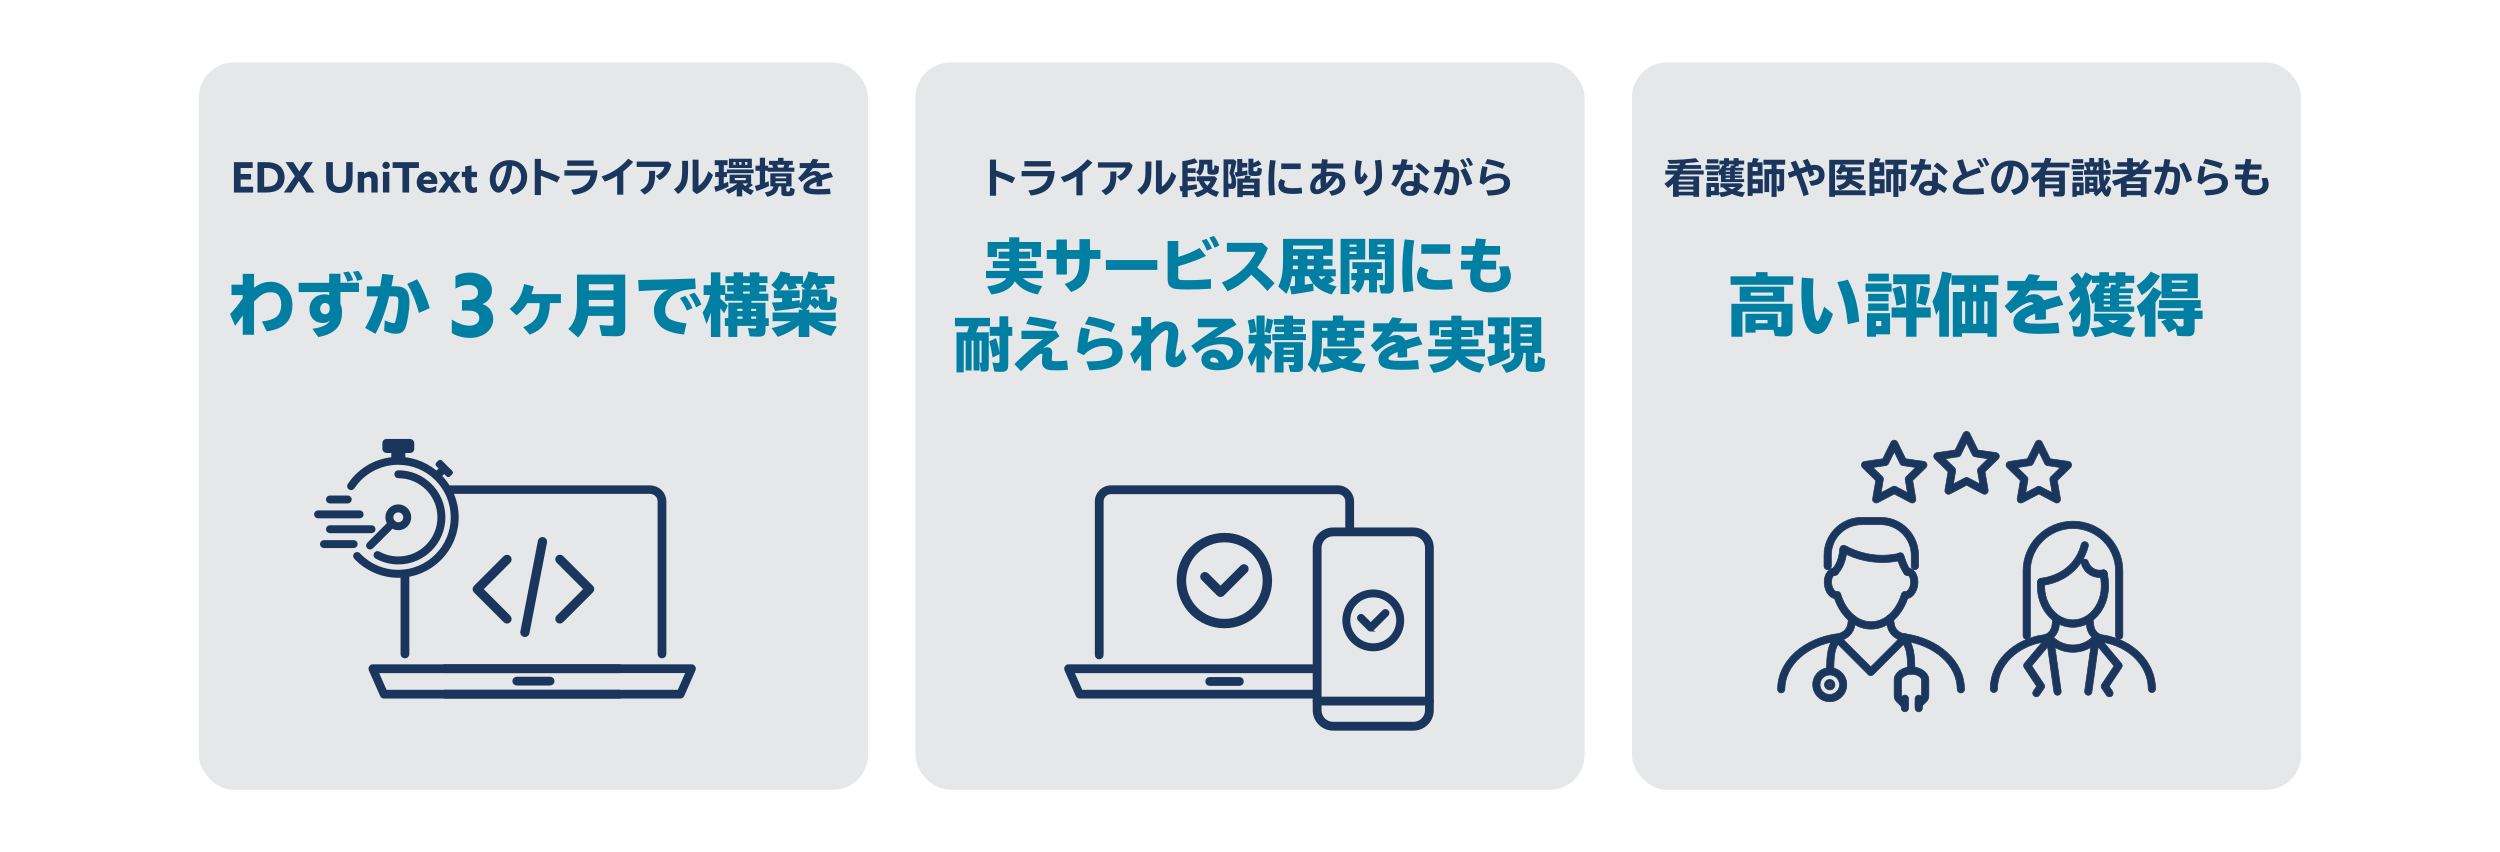 <?xml version="1.0" encoding="UTF-8"?>
<svg id="_レイヤー_1" xmlns="http://www.w3.org/2000/svg" width="880" height="300" version="1.1" viewBox="0 0 880 300">
  <!-- Generator: Adobe Illustrator 29.8.2, SVG Export Plug-In . SVG Version: 2.1.1 Build 3)  -->
  <defs>
    <style>
      .st0 {
        stroke-width: .74px;
      }

      .st0, .st1, .st2, .st3, .st4 {
        fill: #1b365d;
      }

      .st0, .st1, .st3, .st4 {
        stroke: #1b365d;
      }

      .st0, .st3, .st4 {
        stroke-miterlimit: 10;
      }

      .st1 {
        stroke-miterlimit: 10;
        stroke-width: .75px;
      }

      .st5 {
        fill: #e5e7e8;
      }

      .st6 {
        fill: #007fa3;
      }

      .st3 {
        stroke-width: .25px;
      }

      .st4 {
        stroke-width: .75px;
      }
    </style>
  </defs>
  <rect class="st5" x="70" y="21.99" width="235.54" height="256.03" rx="12.29" ry="12.29"/>
  <path class="st2" d="M82.34,57.08h6.61v2.05h-4.25v2.11h3.67v1.95h-3.67v2.54h4.41v2.05h-6.76v-10.69h-.01Z"/>
  <path class="st2" d="M90.63,57.08h3c1.9,0,3.38.31,4.49,1.08,1.31.91,2.05,2.42,2.05,4.26,0,1.69-.63,3.12-1.77,4.05-1.1.88-2.62,1.31-4.86,1.31h-2.9v-10.69ZM93.63,65.73c1.52,0,2.49-.27,3.15-.84.63-.54,1.03-1.4,1.03-2.47,0-1.13-.44-2.07-1.24-2.63-.75-.53-1.77-.66-2.96-.66h-.63v6.6h.65Z"/>
  <path class="st2" d="M103.84,62.06l-3.35-4.98h2.74l.96,1.46c.4.6.81,1.26,1.18,1.84h0c.36-.57.77-1.23,1.17-1.83l.96-1.47h2.63l-3.35,4.98,3.91,5.71h-2.8l-1.53-2.28c-.4-.59-.77-1.18-1.13-1.74h-.03c-.37.59-.73,1.14-1.11,1.73l-1.53,2.3h-2.67l3.9-5.71h.02Z"/>
  <path class="st2" d="M124.13,62.58c0,1.61-.23,2.78-.83,3.64-.76,1.08-2.13,1.71-3.84,1.71s-3.1-.63-3.85-1.74c-.57-.85-.8-2.02-.8-3.54v-5.57h2.35v5.48c0,1.14.1,1.83.41,2.33.33.51.94.93,1.95.93.93,0,1.54-.34,1.88-.89.33-.5.46-1.24.46-2.37v-5.49h2.26v5.51h.01Z"/>
  <path class="st2" d="M125.94,60.5h2.22v.67h.03c.56-.44,1.32-.83,2.23-.83.77,0,1.44.27,1.9.74.44.47.63,1.11.63,2.15v4.54h-2.24v-4.16c0-.54-.07-.81-.25-1.01-.19-.23-.46-.31-.77-.31-.57,0-1.12.3-1.52.6v4.88h-2.24v-7.27h-.01Z"/>
  <path class="st2" d="M135.92,56.92c.71,0,1.3.57,1.3,1.28s-.59,1.28-1.3,1.28-1.3-.57-1.3-1.28.59-1.28,1.3-1.28ZM134.8,60.5h2.24v7.27h-2.24v-7.27Z"/>
  <path class="st2" d="M141.65,59.13h-3.45v-2.05h9.26v2.05h-3.45v8.64h-2.35v-8.64h-.01Z"/>
  <path class="st2" d="M148.98,64.73c.26,1,1.08,1.45,2.11,1.45.81,0,1.7-.28,2.47-.79v1.87c-.71.44-1.8.67-2.77.67-2.4,0-4.12-1.5-4.12-3.76s1.8-3.82,3.81-3.82c1.79,0,3.47,1.18,3.47,3.62,0,.26-.01.57-.04.77h-4.94ZM151.89,63.31c-.13-.79-.71-1.26-1.43-1.26s-1.3.43-1.5,1.26h2.93Z"/>
  <path class="st2" d="M156.93,63.88l-2.48-3.38h2.5l.54.81c.28.41.53.8.8,1.23h.03c.28-.44.54-.84.8-1.21l.56-.83h2.35l-2.47,3.37,2.82,3.9h-2.57l-.84-1.26c-.3-.44-.54-.83-.78-1.21h-.03c-.24.39-.49.77-.78,1.21l-.84,1.26h-2.41l2.81-3.88h-.01Z"/>
  <path class="st2" d="M167.89,67.53c-.34.23-1,.4-1.64.4-.74,0-1.43-.24-1.89-.73-.39-.41-.63-1.01-.63-2.17v-2.67h-1.18v-1.86h1.18v-1.89l2.24-.39v2.27h1.93v1.86h-1.93v2.44c0,.71.16,1.24.84,1.24.37,0,.78-.14,1.08-.3v1.8h.01Z"/>
  <path class="st2" d="M179.34,66.74c2.77-.66,4.09-2.11,4.09-4.45,0-1.12-.35-2.14-.94-2.84-.54-.63-1.16-.96-2.16-1.16-.39,3.11-.94,5.13-1.97,7.14-.4.79-.69,1.21-1.12,1.61-.54.5-1.15.78-1.76.78-1.71,0-3.08-2.07-3.08-4.62,0-2.21,1.01-4.22,2.83-5.55,1.18-.86,2.55-1.29,4.13-1.29,3.67,0,6.2,2.41,6.2,5.91,0,3.27-1.72,5.35-5.17,6.25l-1.01-1.76h-.02ZM176.44,59.03c-1.28,1-1.98,2.48-1.98,4.16,0,1.33.5,2.47,1.08,2.47.32,0,.63-.36,1.04-1.18.9-1.75,1.44-3.69,1.78-6.25-.82.14-1.36.37-1.93.8Z"/>
  <path class="st2" d="M190.38,55.92v3.87c2.62.8,4.98,1.68,6.74,2.54l-1.04,1.94c-1.5-.78-3.62-1.66-5.69-2.41v6.8h-2.16v-12.73h2.16Z"/>
  <path class="st2" d="M210.34,59.94c-.4,5.52-2.72,7.92-8.39,8.64l-.92-1.79c4-.32,6.49-2.14,6.82-4.99h-9.18v-1.86h11.66ZM208.95,56.49v1.86h-9.29v-1.86h9.29,0Z"/>
  <path class="st2" d="M217.24,61.86c-1.29.82-2.86,1.57-4.36,2.08l-1.16-1.82c3.66-1.16,6.71-3.2,9.43-6.27l1.73,1.15c-.97,1.14-2.3,2.4-3.48,3.31v8.21h-2.16v-6.67h0Z"/>
  <path class="st2" d="M235.2,56.89l1.11.99c-.51,2.47-2.07,4.51-4.19,5.52l-1.32-1.51c1.43-.58,2.72-1.9,3.05-3.14h-9.74v-1.86h11.09,0ZM230.6,60.13v1.18c-.03,4.05-.87,5.67-3.76,7.18l-1.52-1.59c1.33-.57,2.05-1.21,2.68-2.3.33-.58.49-1.66.49-3.3v-1.16h2.11-.01Z"/>
  <path class="st2" d="M242.21,56.6v2.55c0,2.83-.11,4.09-.51,5.34-.49,1.46-1.62,2.88-3.04,3.79l-1.44-1.65c2.48-1.69,2.94-2.87,2.9-7.46v-2.57h2.11-.01ZM245.88,56.2v9.22c1.46-.89,2.84-2.97,3.43-5.16l1.64,1.35c-.96,3.12-3.14,5.65-5.78,6.7l-1.37-1.09v-11.01h2.09-.01Z"/>
  <path class="st2" d="M254.76,60.56h1.09v-.92h9.43v1.33h-9.4v1.35h-1.12v2.3c.72-.28.96-.37,1.54-.63l.13,1.71c-1.18.61-2.97,1.35-4.52,1.85l-.53-1.83c.49-.13,1.07-.29,1.61-.47v-2.93h-1.25v-1.76h1.25v-2.4h-1.4v-1.78h4.51v1.78h-1.32v2.4h-.01ZM265.02,65.13c-.56.44-.93.71-1.58,1.09.61.36,1.23.63,1.93.86l-1.03,1.57c-1.15-.51-2.22-1.23-3.08-2.05v2.54h-1.93v-2.52c-1,.71-1.83,1.18-2.86,1.61l-1.16-1.4c1.54-.5,3.07-1.32,4.22-2.26h-2.71v-3.08h7.59v3.08h-.15l.78.58h-.01ZM264.65,59.14h-8.07v-3.27h8.07v3.27ZM258.15,58h.78v-.97h-.78v.97ZM258.67,63.41h3.86v-.76h-3.86v.76ZM260.2,58h.79v-.97h-.79v.97ZM261.52,64.7s-.03.03-.04.06c.29.28.53.49.85.73.26-.22.76-.66,1.04-.94h-1.71l-.14.15h0ZM263.08,57.03h-.82v.97h.82v-.97Z"/>
  <path class="st2" d="M267.44,55.52h1.86v2.79h1.11v.72h1.75c-.11-.39-.23-.71-.36-1h-1.12v-1.4h3.18v-1.09h1.94v1.09h3.27v1.4h-1.15c-.13.37-.25.65-.42,1h2.11v1.43h-9.38v-.35h-.93v4.19c.6-.23.75-.29,1.25-.5l.14,1.69c-1.29.66-3.09,1.39-4.41,1.79l-.58-1.86c.5-.11,1.11-.29,1.75-.49v-4.81h-1.51v-1.8h1.51v-2.79h-.01ZM276.79,67.09c0,.26.15.35.57.35.65,0,.71-.11.76-1.42l1.59.54c-.08,2.18-.37,2.48-2.47,2.48-1.86,0-2.21-.18-2.21-1.23v-2.21h-.96c-.25,2.01-1.52,3.16-3.98,3.66l-.9-1.52c2-.35,2.8-.9,3.08-2.14h-1.11v-4.59h7.46v4.59h-1.83v1.5h.01ZM272.98,62.76h3.77v-.63h-3.77v.63ZM272.98,64.49h3.77v-.68h-3.77v.68ZM273.57,58c.13.33.23.65.33,1h1.83c.15-.37.26-.68.36-1h-2.52Z"/>
  <path class="st2" d="M285.2,57.41c.44-.72.68-1.11.89-1.51l2.04.28c-.18.32-.29.47-.72,1.15l-.06.08h4.53v1.75h-5.75c-.43.6-.94,1.25-1.36,1.71.8-.46,1.44-.66,2.14-.66,1.03,0,1.72.46,2.14,1.43l.35-.1.9-.29.92-.29.94-.29.26-.08.79,1.71c-1.69.43-2.71.73-3.86,1.09.06.66.07,1.15.07,2.15l-1.98.11v-1.61c-1.78.68-2.59,1.23-2.59,1.79s.79.75,3.3.75c1.42,0,2.57-.06,4-.18l.22,1.9c-1.62.11-2.8.15-4.37.15-3.74,0-5.2-.68-5.2-2.41,0-1.57,1.32-2.68,4.41-3.77-.18-.44-.4-.6-.8-.6-.93,0-2.57.9-4.33,2.4l-1.16-1.35c1.14-1.01,2.25-2.28,3.12-3.57h-2.54v-1.75h3.73-.03Z"/>
  <path class="st6" d="M89.42,96.39v4.86c2.11-1.48,3.78-2.06,5.99-2.06,4.24,0,7.52,3.47,7.52,7.98,0,5.67-2.83,8.62-9.07,9.46l-1.65-3.47c2.18-.24,3.93-.79,4.98-1.56,1.18-.86,1.79-2.4,1.79-4.48,0-1.36-.36-2.47-1.08-3.33-.48-.57-1.43-.91-2.59-.91-2.09,0-3.21.62-5.89,3.24v11.74h-3.97v-6.83l-.27.36c-.7.93-1.43,1.97-2.2,3.04l-.22.29-1.77-4.17c1.92-2.04,3.09-3.52,4.45-5.6v-1.08h-3.95v-3.67h3.95v-3.81h3.97,0Z"/>
  <path class="st6" d="M119.83,96.35v3.18h6.53v3.26h-6.53v4.17c.41.98.57,1.82.57,2.78,0,2.63-.67,4.6-1.99,5.96-1.46,1.48-3.47,2.42-6.39,2.95l-2.04-2.92c3.47-.52,5.32-1.39,6.23-2.92-.79.62-1.54.89-2.47.89-2.95,0-4.81-1.92-4.81-4.94s2.16-5.15,5.37-5.15c.55,0,1.02.07,1.58.27v-1.08h-10.75v-3.26h10.75v-3.18h3.95ZM116.05,108.34c0-.98-.68-1.7-1.61-1.7s-1.75.89-1.75,2.01.77,1.99,1.75,1.99c.86,0,1.61-.81,1.61-1.77,0,0,0-.52,0-.52ZM122.28,99.17c-.24-.96-.91-2.4-1.51-3.26l2.04-.34c.59.81,1.22,2.06,1.51,3.06l-2.04.52h0ZM125.7,98.84c-.27-.96-.84-2.18-1.51-3.18l1.99-.31c.68.86,1.2,1.89,1.48,2.92,0,0-1.97.57-1.97.57Z"/>
  <path class="st6" d="M133.84,100.77c.24-1.34.45-2.66.72-4.36l3.97.43c-.22,1.34-.29,1.72-.65,3.56l-.07.36h1.29c3.62,0,5.03,1.56,5.03,5.56,0,2.66-.68,6.99-1.36,8.84-.59,1.61-1.63,2.32-3.33,2.32-1.29,0-2.3-.24-4.22-1.03l.22-3.69c1.15.52,2.59.98,3.13.98.29,0,.43-.12.55-.45.62-1.94,1.11-5.03,1.11-7.23,0-1.43-.29-1.75-1.54-1.75h-1.72c-1,4.53-2.97,9.96-4.81,13.2l-3.64-2.08c1.79-2.97,3.4-6.94,4.53-11.11h-3.92v-3.54h4.72-.01ZM147.44,110.16c-.86-3.56-2.44-7.52-4.1-10.23l3.47-1.63c1.79,2.83,3.4,6.51,4.45,10.16,0,0-3.83,1.7-3.83,1.7Z"/>
  <path class="st6" d="M159.03,112.51c2.07,1.26,4.19,2.13,6.2,2.13s3.48-.98,3.48-2.68c0-1.61-1.2-2.62-3.87-2.62h-2.22v-3.71h2.1c2.41,0,3.54-1.11,3.54-2.68,0-1.69-1.32-2.68-3.33-2.68-1.54,0-3.3.58-4.6,1.29v-4.37c1.32-.8,3.11-1.23,4.97-1.23,4.54,0,7.87,2.64,7.87,6.19,0,2.19-1.26,4.07-3.28,4.84v.06c2.5.86,3.73,2.96,3.73,5.27,0,3.94-3.6,6.62-8.14,6.62-2.41,0-4.91-.68-6.44-1.72v-4.71h0Z"/>
  <path class="st6" d="M193.59,106.7c-.27,6.23-2.06,9.05-7.12,11.11l-2.3-2.63c4.26-1.77,5.7-3.88,5.82-8.48h-4.38c-.93,1.63-2.27,3.13-3.81,4.29l-2.4-2.25c2.88-2.38,4.22-4.67,5.1-8.75l3.38.84c-.27.98-.55,1.99-.81,2.68h10.37v3.18h-3.86.01Z"/>
  <path class="st6" d="M220.09,115.19c0,1.13-.19,1.86-.62,2.38-.55.62-1.27.81-3.09.81-1.15,0-2.32-.05-4.58-.14l-.81-3.83c1.68.14,2.92.22,3.92.22.81,0,1.03-.16,1.03-.77v-2.68h-8.96c-.43,3.13-1.39,5.24-3.47,7.64l-3.47-3.02c2.27-2.25,3.06-4.76,3.06-9.61v-9.53h16.98v18.54h.01ZM207.26,106.71c0,.36,0,.57-.02,1.11h8.72v-2.25h-8.69v1.15h0ZM207.26,102.22h8.69v-2.15h-8.69v2.15Z"/>
  <path class="st6" d="M225.99,98.53c7.33-.12,13.99-.31,18.68-.5l.24,3.64c-3.35.27-4.67.5-6.1,1.11-2.92,1.2-4.67,3.62-4.67,6.46,0,1.32.38,2.13,1.29,2.85.98.77,3.24,1.39,6.21,1.75l-.86,3.9c-4.02-.41-6.73-1.36-8.32-2.9-1.56-1.51-2.27-3.28-2.27-5.63,0-1.7.72-3.52,1.97-5.03.91-1.08,1.77-1.72,3.16-2.27l-.86.05c-4.17.19-6.66.34-9.61.52l-.19-3.92,1.34-.02h0ZM241.79,109.32c-.5-1.29-1.34-2.81-2.47-4.4l1.94-.79c1.03,1.39,1.77,2.68,2.49,4.33l-1.97.86h.01ZM245.01,108.18c-.55-1.46-1.41-3.06-2.42-4.45l1.84-.72c.93,1.08,1.75,2.42,2.47,4.17,0,0-1.89,1-1.89,1Z"/>
  <path class="st6" d="M258.25,103.36v-.74h-2.3v-2.25h2.3v-.72h-2.88v-2.4h2.88v-1.39h3.33v1.39h2.35v-1.39h3.35v1.39h2.88v2.4h-2.88v.72h2.42v2.25h-2.42v.74h3.18v2.54h-5.96v.67h4.96v5.44h1.15v2.75h-1.15v1.51c0,1.72-.62,2.25-2.66,2.25-.86,0-1.84-.05-2.92-.14l-.59-2.9c.65.09,1.56.16,2.2.16.55,0,.7-.14.7-.67v-.27h-6.66v3.9h-3.16v-3.86h-1.22v-2.75h1.22v-5.44h4.94v-.67h-6.13v-2.06h-1.63v1.32c1.15.93,2.06,1.77,2.66,2.45l-1.32,2.73c-.5-.75-.72-1-1.34-1.79v10.09h-3.31v-8.64c-.55,1.72-1,2.95-1.56,4.05l-1.36-4c1.05-1.54,2.09-3.95,2.63-6.18h-2.27v-3.45h2.56v-4.53h3.31v4.53h1.75v2.97h2.97ZM259.52,109.47h1.86v-.77h-1.86v.77ZM259.52,112.2h1.86v-.77h-1.86v.77ZM261.58,99.65v.72h2.35v-.72h-2.35ZM263.93,102.62h-2.35v.74h2.35v-.74ZM264.41,108.71v.77h1.77v-.77h-1.77ZM264.41,111.43v.77h1.77v-.77h-1.77Z"/>
  <path class="st6" d="M286.9,108.8c-.48-.55-1.18-1.22-1.79-1.79-.34.84-.77,1.46-1.39,2.04h1.15v.98h9.32v3.04h-6.32c1.99.93,4.29,1.58,6.71,1.84l-1.97,3.35c-2.75-.75-5.55-2.15-7.73-3.93v4.29h-3.74v-4.08c-1.82,1.56-4.62,3.11-7.33,4.05l-2.22-3.11c2.32-.43,4.98-1.36,6.89-2.42h-6.51v-3.04h9.18v-.98h1.51l-1.18-.86-.52.12c-2.06.43-4.79.84-8.14,1.18l-1.13-2.99c1.34-.05,2.68-.12,3.62-.16v-1.39h-2.92v-2.7h1.41l-2.35-1.89c1.39-1.25,2.75-3.26,3.31-4.83l3.47.77c-.14.43-.19.52-.34.89h4.79v2.56c.91-1.29,1.58-2.81,1.89-4.17l3.4.62c-.12.52-.16.72-.27.98h6.01v2.78h-3.54c.24.41.41.7.62,1.15l-3.18.77c-.12-.48-.41-1.22-.74-1.92h-.34c-.43.81-.75,1.25-1.34,1.97h6.03v3.93c0,.36.07.45.41.45.55,0,.57-.12.57-2.08l2.35.79c0,1.48-.14,2.61-.38,3.18-.31.75-.98.96-3.02.96-2.22,0-2.83-.31-2.97-1.61l-1.27,1.29v-.02h-.01ZM281.87,100.7c.29-.34.41-.48.65-.79h-2.59c.29.5.52.93.77,1.46l-3.06.67c-.24-.81-.48-1.43-.84-2.13h-.45c-.57.89-1.25,1.75-1.84,2.29h6.97v2.7h-2.7v1.11l.52-.07c.74-.09,1.22-.14,2.22-.31v1.25c.57-.67.86-1.46.86-2.49v-2.52h1.22l-1.72-1.18h0ZM286.54,104.7c.59.41,1.08.79,1.61,1.32v-1.61h-2.63v.5c0,.29-.02.57-.07.82l1.11-1.03h-.01Z"/>
  <rect class="st5" x="574.46" y="21.99" width="235.54" height="256.03" rx="12.29" ry="12.29"/>
  <path class="st2" d="M598.07,62.07v7.23h-2.01v-.53h-5.16v.53h-2v-4.62c-.57.54-1,.92-1.76,1.5l-1.26-1.52c1.52-1.03,2.51-1.94,3.47-3.23h-3.16v-1.42h4.09c.13-.25.2-.37.3-.57h-3.59v-1.33h4.17c.06-.13.08-.25.2-.56-.76.03-1.22.04-1.47.06-.76.03-1.28.04-1.47.04h-.79l-.65-1.32c3.93-.04,7.35-.28,9.93-.66l1.14,1.3c-1.5.2-2.11.28-3.52.37l-1.16.1-.07.23c-.05.11-.1.26-.15.43h5.63v1.33h-6.2c-.08.18-.18.37-.28.57h7.41v1.42h-8.2c-.18.32-.23.37-.4.65h6.98-.02,0ZM590.9,63.91h5.16v-.69h-5.16v.69ZM590.9,65.66h5.16v-.68h-5.16v.68ZM590.9,67.5h5.16v-.76h-5.16v.76Z"/>
  <path class="st2" d="M605.31,58.15v1.52h-4.96v-1.52h4.96ZM605.06,67.75c.97-.04,2.08-.25,2.93-.49-.49-.35-1.11-.89-1.47-1.3h-.92v-1.42h7.27l.73.78c-.53.69-1.26,1.33-2.15,1.93.79.2,1.78.36,2.81.43l-.89,1.68c-1.32-.2-2.59-.58-3.72-1.11-1.18.56-2.47.94-3.79,1.15l-.8-1.43v.73h-2.79v.6h-1.61v-4.91h4.38v3.37s.02,0,.02,0ZM610.64,60.46h2.59v.86h-2.59v.44h2.59v.83h-2.59v.47h3.29v1.03h-8.16v-2.61c-.23.2-.25.22-.46.37l-.54-1.36v1.21h-3.9v-1.39h3.83c.65-.43,1.33-1.36,1.61-2.15l.54.1v-.4h-1.61v-1.33h1.61v-.86h1.75v.86h1.61v-.86h1.8v.86h1.94v1.33h-1.94v.66h-.97c-.06.17-.15.37-.25.54h2.88v.94h-3.02v.46h0ZM604.85,56.07v1.44h-4v-1.44h4ZM604.76,62.36v1.36h-3.9v-1.36h3.9ZM602.27,67.18h1.21v-1.33h-1.21v1.33ZM607.42,60.01v.44h1.57v-.44h-1.57ZM607.42,61.32v.44h1.57v-.44h-1.57ZM607.42,62.59v.47h1.57v-.47h-1.57ZM609.03,59.07c.1-.26.17-.49.29-.86l.87.08v-.43h-1.61v.66h-.76c-.06.14-.15.37-.25.54h1.45ZM608.32,65.82c.43.32.86.57,1.33.8.44-.22.9-.5,1.29-.8h-2.62Z"/>
  <path class="st2" d="M620.39,57.13v4.7h-3.46v1.25h3.57v4.94h-3.57v.96h-1.76v-11.84h1.5l.07-.22c.15-.44.28-.87.37-1.32l2,.25c-.11.28-.4.86-.63,1.29h1.93,0ZM616.92,58.75v1.47h1.78v-1.47h-1.78ZM616.92,64.69v1.64h1.86v-1.64h-1.86ZM623.58,57.99h-2.84v-1.76h7.63v1.76h-3.01v1.54h2.65v6.38c0,1.08-.35,1.43-1.37,1.43-.25,0-.56,0-.9-.06l-.32-1.8c.28.04.49.06.66.06.2,0,.26-.07.26-.3v-3.95h-.97v8.02h-1.78v-8.02h-.85v6.31h-1.66v-8.06h2.51v-1.54h0Z"/>
  <path class="st2" d="M632.16,56.55c.43.87.76,1.61,1.26,2.81l.14-.06c.92-.32,1.26-.43,2.05-.66-.42-.89-.73-1.51-1.08-2.11l1.71-.61c.4.65.78,1.36,1.18,2.26.53-.1,1.03-.15,1.42-.15,2.02,0,3.41,1.42,3.41,3.47,0,1.51-.56,2.52-1.72,3.15-.72.4-1.55.6-3.02.76l-.72-1.66c1.29-.11,2.08-.32,2.71-.69.53-.33.75-.8.75-1.68,0-1.03-.53-1.57-1.54-1.57-.17,0-.32,0-.6.06.26.73.37,1.07.53,1.61l-1.73.85c-.2-.72-.37-1.26-.63-1.98-.33.11-.35.11-.83.28-.71.23-.92.3-1.3.44.06.18.08.25.15.42.17.44.28.71.3.78.85,2.12,1.64,4.44,2.09,6.13l-1.85.63c-.5-1.65-1.47-4.51-2.05-5.99l-.3-.78-.15-.42-.04-.1c-.83.32-1.98.75-2.38.92l-.68-1.8c.89-.32,1.87-.69,2.33-.86-.44-1.04-.78-1.79-1.26-2.84l1.85-.6-.02-.02h0Z"/>
  <path class="st2" d="M652.04,61.66h4.09v1.55h-4.22l-.03.11c1.3.5,2.75,1.23,3.91,2l-1.19,1.51c-1.25-.87-2.22-1.5-3.37-2.11-.76,1.07-2.09,1.87-3.65,2.22l-1.15-1.51c1.89-.39,3.02-1.11,3.47-2.22h-3.52v-1.55h3.73v-1.22h-1.44c-.33.47-.54.75-.87,1.08l-1.51-1.03c.75-.75,1.33-1.68,1.61-2.55h-1.98v9.04h10.76v1.72h-10.76v.58h-2.04v-13.02h12.29v1.66h-7.82l1.4.35c-.1.26-.13.35-.25.61h5.69v1.55h-3.15v1.22h-.01Z"/>
  <path class="st2" d="M663.26,57.13v4.7h-3.45v1.25h3.57v4.94h-3.57v.96h-1.76v-11.84h1.5l.07-.22c.15-.44.28-.87.37-1.32l2,.25c-.11.28-.4.86-.63,1.29h1.93-.01ZM659.79,58.75v1.47h1.78v-1.47h-1.78ZM659.79,64.69v1.64h1.86v-1.64h-1.86ZM666.45,57.99h-2.84v-1.76h7.63v1.76h-3.01v1.54h2.65v6.38c0,1.08-.35,1.43-1.37,1.43-.25,0-.55,0-.9-.06l-.32-1.8c.28.04.49.06.66.06.2,0,.26-.07.26-.3v-3.95h-.97v8.02h-1.78v-8.02h-.85v6.31h-1.66v-8.06h2.51v-1.54h0Z"/>
  <path class="st2" d="M675.39,57.89c.22-.72.33-1.18.51-1.98l2,.22c-.22.79-.28,1-.51,1.76h2.32v1.85h-2.94c-.87,2.44-1.85,4.38-2.97,5.98l-1.68-.93c1.01-1.51,1.9-3.22,2.62-5.05h-2.08v-1.85h2.72ZM682.16,60.8v3.62c1.22.57,2.29,1.19,3.26,1.86l-1.01,1.69c-.81-.6-1.52-1.08-2.26-1.5-.23,1.57-1.39,2.4-3.31,2.4-2.04,0-3.41-1.04-3.41-2.59s1.47-2.64,3.54-2.64c.36,0,.66.03,1.14.1v-2.94h2.08-.02ZM680.08,65.6c-.43-.18-.92-.29-1.44-.29-.86,0-1.42.37-1.42.94s.63.94,1.54.94c.82,0,1.3-.56,1.33-1.54v-.07h0ZM684.35,61.76c-.98-1.11-2.52-2.47-3.7-3.29l1.21-1.28c1.12.69,2.8,2.09,3.74,3.11l-1.25,1.44h0Z"/>
  <path class="st2" d="M698.36,68.28c-1.59.17-2.71.23-4.31.23-2.36,0-3.88-.15-4.74-.51-1.25-.49-1.94-1.39-1.94-2.54,0-1.58,1.12-2.98,3.24-4.09-.58-1.29-1.21-3.02-1.71-4.77l2.04-.53c.36,1.42.9,3.15,1.42,4.44,1.43-.66,3-1.25,4.19-1.57l.8,1.73c-2.5.68-5.48,1.9-6.64,2.72-.81.57-1.25,1.21-1.25,1.79,0,.96,1.12,1.33,4.06,1.33,1.5,0,3.05-.08,4.67-.28l.17,2.02v.02h0ZM697.28,59c-.3-.75-.81-1.65-1.44-2.58l1.12-.44c.57.78,1.08,1.65,1.46,2.55l-1.14.47h0ZM699.12,58.51c-.32-.86-.83-1.79-1.41-2.61l1.08-.39c.56.65,1.01,1.43,1.43,2.45l-1.09.54h-.01Z"/>
  <path class="st2" d="M707.81,66.89c2.77-.66,4.09-2.11,4.09-4.45,0-1.12-.35-2.14-.94-2.84-.54-.63-1.16-.96-2.16-1.16-.39,3.11-.94,5.13-1.97,7.14-.4.79-.69,1.21-1.12,1.61-.54.5-1.15.78-1.76.78-1.71,0-3.08-2.07-3.08-4.62,0-2.21,1.01-4.22,2.83-5.55,1.18-.86,2.55-1.29,4.13-1.29,3.67,0,6.2,2.41,6.2,5.91,0,3.27-1.72,5.35-5.17,6.25l-1.01-1.76h-.02ZM704.91,59.18c-1.28,1-1.98,2.48-1.98,4.16,0,1.33.5,2.47,1.08,2.47.32,0,.63-.36,1.04-1.18.9-1.75,1.44-3.69,1.78-6.25-.82.14-1.36.37-1.93.8Z"/>
  <path class="st2" d="M726.84,60.08v7.67c0,1.08-.43,1.44-1.65,1.44-.73,0-1.55-.03-2.21-.07l-.4-1.75c.68.07,1.44.11,1.82.11.33,0,.4-.07.4-.37v-.83h-4.95v3h-2.05v-6.41c-.6.57-1.25,1.09-1.82,1.46l-1.14-1.66c1.26-.75,2.95-2.44,3.72-3.73h-3.52v-1.68h4.34c.22-.54.4-1.11.54-1.71l2.15.23c-.14.54-.29.94-.49,1.47h6.88v1.68h-7.64c-.33.58-.46.82-.66,1.14h6.67ZM719.86,62.5h4.95v-.86h-4.95v.86ZM719.86,64.89h4.95v-.96h-4.95v.96Z"/>
  <path class="st2" d="M733.56,58.08v1.54h-4.34v-1.54h4.34ZM733.45,68.71h-2.44v.58h-1.52v-5.03h3.95v4.44ZM733.29,56.02v1.44h-3.65v-1.44h3.65ZM733.2,60.23v1.4h-3.55v-1.4h3.55ZM733.2,62.25v1.36h-3.55v-1.36h3.55ZM731.01,67.21h.93v-1.51h-.93v1.51ZM740.46,61.57c.03.83.07,1.55.14,2.19.36-.63.6-1.12.93-1.97l1.3.86c-.51,1.14-1.16,2.26-1.79,3.14.17.51.43,1.01.51,1.01.11,0,.28-.73.35-1.52l1.29.87c-.32,2.04-.85,3.09-1.54,3.09-.57,0-1.18-.66-1.82-1.97-.63.72-1.18,1.22-2.05,1.9l-.9-1.23c.28-.2.37-.28.5-.37h-1.94v.61h-1.47v-5.99h4.33v4.56c.36-.36.65-.69.96-1.08-.23-.8-.42-2.36-.49-4.15h-5.2v-1.64h.99c-.07-.43-.15-.8-.29-1.26h-.51v-1.51h1.64v-1.5h1.74v1.5h1.57v-1.5h1.71v3.74c0,.13,0,.28.01.51h2.54v1.64h-2.5l-.02.02h0ZM735.46,64.26h1.39v-.8h-1.39v.8ZM735.46,66.32h1.39v-.85h-1.39v.85ZM735.6,58.67c.11.43.17.75.28,1.26h.72c.13-.46.2-.76.3-1.26h-1.29ZM738.24,58.67c-.08.42-.22.86-.35,1.26h.83v-.45c-.02-.35-.02-.49-.02-.8h-.46,0ZM741.48,59.56c-.2-1-.5-1.97-.89-2.86l1.36-.54c.43.8.75,1.68,1.01,2.75l-1.5.65h.01Z"/>
  <path class="st2" d="M753.2,58.13c.6-.65,1.16-1.33,1.72-2.08l1.57,1.01c-.71.87-1.69,1.94-2.44,2.62h3.22v1.62h-5.13c-.51.39-.93.68-1.57,1.07h5.02v6.92h-2.02v-.58h-4.98v.58h-2.01v-4.77c-.89.42-1.55.69-2.25.93l-.92-1.71c2.25-.63,4.3-1.46,5.95-2.44h-5.72v-1.62h5.09v-1.01h-3.43v-1.58h3.43v-1.42h2.07v1.42h2.41v1.03h0ZM748.58,64.79h4.98v-.94h-4.98v.94ZM748.58,67.17h4.98v-1h-4.98v1ZM750.76,58.67v1.01h.85c.33-.29.53-.47,1.09-1.01h-1.94Z"/>
  <path class="st2" d="M761.44,58.68c.15-.79.23-1.25.43-2.52l.03-.2,2.05.25c-.15.96-.26,1.44-.46,2.48h.9c2.16,0,3.01.9,3.01,3.23,0,1.62-.37,4.06-.8,5.24-.36.99-.97,1.46-1.89,1.46-.76,0-1.57-.22-2.55-.68l.14-1.9c.75.35,1.58.6,1.95.6.23,0,.35-.1.46-.39.39-1.07.69-2.95.69-4.43,0-1.07-.22-1.29-1.18-1.29h-1.14c-.81,3.29-1.82,6.01-3.04,8.1l-1.86-1.04c1.19-2.01,2.33-4.81,2.87-7.06h-2.54v-1.85h2.94,0ZM769.66,64.29c-.57-2.21-1.58-4.63-2.61-6.25l1.79-.86c1.15,1.8,2.17,4.09,2.8,6.24l-1.98.87Z"/>
  <path class="st2" d="M773.53,64.23c.2-2.33.56-4.58.92-5.84l1.87.4c-.25,1.03-.53,2.59-.63,3.54,1.16-.82,2.84-1.33,4.3-1.33,2.66,0,4.26,1.25,4.26,3.37,0,1.79-.93,3-2.81,3.69-1.22.43-2.69.65-4.94.73l-.66-1.86c4.53,0,6.25-.71,6.25-2.55,0-1.18-.73-1.75-2.22-1.75-1.72,0-3.7.93-4.94,2.32l-1.42-.72s.01,0,.01,0ZM781.62,59.36c-1.76-.8-3.81-1.42-6.17-1.86l.79-1.61c2.32.42,4.38.99,6.2,1.73l-.82,1.73h0Z"/>
  <path class="st2" d="M792.49,56.13l-.29,1.76h3.84v1.8h-4.14l-.3,1.75h3.55v1.79h-3.84c-.11.8-.17,1.29-.17,1.69,0,.61.14,1,.47,1.3.42.37,1.15.58,2.04.58,1.83,0,2.81-.68,2.81-1.97,0-.68-.13-1.33-.4-2.11l1.93-.13c.39.83.58,1.64.58,2.29,0,1.22-.47,2.23-1.32,2.87-.86.65-2.19,1-3.64,1s-2.57-.35-3.38-.96-1.21-1.51-1.21-2.72c0-.54.04-.99.17-1.86h-2.48v-1.79h2.79l.3-1.75h-2.93v-1.8h3.24l.35-1.95,2.04.18v.02h-.01Z"/>
  <path class="st6" d="M631.23,97.28v2.97h-22.06v-2.97h8.93v-1.48h4.08v1.48h9.05ZM617.96,116.1v1h-3.56v-6.64h11.38v4.62h.14c.34.02.48.02.62.02.43,0,.52-.09.52-.62v-4.76h-13.72v8.82h-3.9v-11.61h21.53v9.03c0,1.75-.82,2.49-2.68,2.49-1.08,0-2.32-.07-3.49-.16l-.57-2.18h-6.26ZM628.02,106.19h-15.64v-5.29h15.64v5.29ZM616.24,104.08h7.88v-1.11h-7.88v1.11ZM617.96,112.65v1.13h4.22v-1.13h-4.22Z"/>
  <path class="st6" d="M645.19,110.56c-.59,1.94-1.54,3.97-2.27,5.1-.81,1.22-1.97,1.89-3.18,1.89-1.61,0-2.97-1.03-3.9-2.95-1.22-2.49-1.75-6.13-1.75-11.86,0-1.63.05-2.85.14-5.03l4.1.34c-.12,2.42-.16,3.59-.16,4.88,0,5.32.77,10.06,1.63,10.06.43,0,1.41-2.15,2.3-5.05l3.11,2.61h-.01ZM650.43,114.12c-.65-6.06-1.22-8.39-3.69-14.83l3.74-.81c2.42,4.98,3.45,8.72,3.97,14.71l-4.02.93h0Z"/>
  <path class="st6" d="M665.84,99.81v2.85h-9.18v-2.85h9.18ZM665.3,117.68h-4.96v.86h-3.16v-8.29h8.12v7.42h0ZM664.87,96.32v2.7h-7.28v-2.7h7.28ZM664.78,103.45v2.59h-7.19v-2.59h7.19ZM664.78,106.83v2.59h-7.19v-2.59h7.19ZM660.35,114.78h1.86v-1.79h-1.86v1.79ZM674.6,108.22h5.01v3.54h-5.01v6.78h-3.64v-6.78h-5.12v-3.54h5.12v-8.19h-4.55v-3.47h12.81v3.47h-4.62v8.19h-.01ZM667.56,107.62c-.36-2.47-.86-4.48-1.43-6.01l3.06-1c.67,1.86,1.27,4.29,1.51,6.1l-3.13.91h0ZM674.77,106.66c.62-2.25,1-4.22,1.22-6.1l3.38.84c-.38,2.25-.93,4.43-1.56,6.13l-3.04-.86h0Z"/>
  <path class="st6" d="M686.02,118.54h-3.4v-9.63c-.34.65-.5,1-1.05,1.97l-1.34-4.83c1.41-2.42,2.75-6.53,3.4-10.45l3.38.65c-.36,1.82-.59,2.83-.98,4.1v18.2h0ZM691.46,100.27h-4.53v-3.35h16.5v3.35h-4.72v2.52h4.14v15.76h-3.26v-1.27h-8.98v1.27h-3.21v-15.76h4.05v-2.52h.01ZM690.62,113.97h1.11v-7.91h-1.11v7.91ZM694.55,102.78h1.08v-2.52h-1.08v2.52ZM694.55,113.97h1.08v-7.91h-1.08v7.91ZM699.6,106.07h-1.15v7.91h1.15v-7.91Z"/>
  <path class="st6" d="M712.77,98.86l.09-.16c.81-1.32,1.05-1.7,1.34-2.22l3.95.48c-.09.16-.14.24-.24.38l-.48.77-.41.62-.09.14h7.14v3.35h-9.5c-.7.93-1.27,1.63-1.86,2.3,1.34-.7,2.22-.96,3.28-.96,1.63,0,2.73.7,3.47,2.15,2.32-.75,3.31-1.05,5.34-1.65l1.51,3.24c-2.4.62-4.65,1.25-6.21,1.77.07,1.25.09,1.7.09,3.35l-3.81.22v-.16c0-1.11,0-1.43-.02-2.13-2.44.98-3.67,1.82-3.67,2.59s1.22,1,5.19,1c2.2,0,3.97-.09,6.62-.36l.41,3.67c-2.66.19-4.62.27-7.23.27-2.97,0-5.2-.27-6.53-.77-1.61-.59-2.45-1.79-2.45-3.47,0-2.63,2.18-4.55,7.14-6.32-.27-.41-.55-.57-1-.57-1.46,0-3.97,1.41-7.05,3.95l-2.2-2.59c1.72-1.51,3.26-3.21,4.91-5.51h-3.9v-3.35h6.18v-.02h.01Z"/>
  <path class="st6" d="M750.76,101.51v1.68h-4.89v.72h4.26v1.27h-4.26v.7h4.26v1.27h-4.26v.75h5.37v1.86h-13.92v-3.47c-.29.27-.43.38-.84.72l-.93-3.09c1.05-.96,2.04-2.4,2.56-3.86l.84.22v-.72h-2.61v-1.46c-.45.98-1.11,2.01-1.94,3.18,1,2.68,1.43,5.37,1.43,8.98,0,2.81-.31,5.17-.84,6.44-.52,1.32-1.36,1.84-2.9,1.84-.62,0-1.29-.07-2.09-.24l-.52-3.59c.52.16,1.2.27,1.82.27s.84-.19.96-.79c.16-.77.29-2.7.29-4.19-.93,1.43-1.89,2.61-2.81,3.49l-1.56-3.42c1.43-1.25,2.75-2.83,3.95-4.72l-.02-.14-.02-.12c-.07-.31-.12-.52-.19-.81-.62.65-1.41,1.39-2.2,2.04l-1.43-3.24c.81-.62,1.68-1.43,2.4-2.22-.5-1.05-1.15-2.04-1.92-2.97l2.42-1.92c.84.93,1.15,1.32,1.63,2.11.57-.91.81-1.34,1.27-2.29l2.3,1.27h2.59v-1.25h3.4v1.25h2.32v-1.25h3.45v1.25h3.13v2.52h-3.13v1.29h-1.7c-.07.22-.22.5-.29.67h4.62-.02ZM750.47,111.83c-.89,1.15-2.04,2.22-3.21,3.06,1.29.27,2.75.38,4.38.41l-1.65,3.35c-2.59-.34-4.45-.84-6.25-1.72-1.99.89-4.15,1.48-6.39,1.75l-1.54-3.16c1.58-.07,3.4-.34,4.72-.65-.62-.55-1.25-1.13-1.79-1.77h-1.7v-2.73h11.97l1.46,1.46h-.02ZM740.51,103.19v.72h2.22v-.72h-2.22ZM740.51,105.87h2.22v-.7h-2.22v.7ZM740.51,107.89h2.22v-.75h-2.22v.75ZM742.76,101.51c.19-.52.34-1,.41-1.36l1.51.14v-.75h-2.32v1.29h-1.34c-.07.16-.22.43-.31.67h2.06ZM742.11,112.72c.45.36,1.18.81,1.7,1.05.74-.34,1.29-.67,1.75-1.05h-3.45Z"/>
  <path class="st6" d="M752.1,100.5c1.92-1.2,3.69-2.92,4.98-4.88l3.31,1.54c-1.75,2.83-4.17,5.32-6.53,6.76l-1.75-3.4h0ZM758.71,118.54h-3.76v-8.02c-.7.62-.74.67-1.39,1.22l-1.41-3.95c2.16-1.54,4.19-3.85,5.85-6.71l2.85,1.68v-6.44h12.79v8.62h-12.79v-1.89c-.62,1.18-1.25,2.18-2.13,3.35v12.15h0ZM763.38,116.98c-.89-1.51-1.68-2.63-2.68-3.78l1.97-.93h-3.13v-2.92h9.1v-.89h-8.64v-2.83h14.65v2.83h-2.13v.89h2.78v2.92h-2.78v3.54c0,1.84-.67,2.56-2.35,2.56-.72,0-2.61-.07-3.74-.14l-.62-2.63-2.42,1.39h-.01ZM764.46,99.52h5.49v-.79h-5.49v.79ZM764.46,102.59h5.49v-.86h-5.49v.86ZM764.67,112.26c.74.72,1.48,1.61,2.15,2.59.52.05.77.05,1.11.05.55,0,.7-.16.7-.79v-1.84h-3.95Z"/>
  <rect class="st5" x="322.23" y="21.99" width="235.54" height="256.03" rx="12.29" ry="12.29"/>
  <path class="st2" d="M350.6,56.16v3.87c2.62.8,4.98,1.68,6.74,2.54l-1.04,1.94c-1.5-.78-3.62-1.66-5.69-2.41v6.8h-2.16v-12.73h2.16Z"/>
  <path class="st2" d="M371.27,60.19c-.4,5.52-2.72,7.92-8.39,8.64l-.92-1.79c4-.32,6.49-2.14,6.82-4.99h-9.18v-1.86h11.66,0ZM369.88,56.73v1.86h-9.29v-1.86h9.29Z"/>
  <path class="st2" d="M378.89,62.09c-1.29.82-2.86,1.57-4.36,2.08l-1.16-1.82c3.66-1.16,6.71-3.2,9.43-6.27l1.73,1.15c-.97,1.14-2.3,2.4-3.48,3.31v8.21h-2.16v-6.67h0Z"/>
  <path class="st2" d="M397.57,57.13l1.11.99c-.51,2.47-2.07,4.51-4.19,5.52l-1.32-1.51c1.43-.58,2.72-1.9,3.05-3.14h-9.74v-1.86h11.09ZM392.96,60.37v1.18c-.03,4.05-.87,5.67-3.76,7.18l-1.52-1.59c1.33-.57,2.05-1.21,2.68-2.3.33-.58.49-1.66.49-3.3v-1.16h2.11-.01Z"/>
  <path class="st2" d="M405.29,56.85v2.55c0,2.83-.11,4.09-.51,5.34-.49,1.46-1.62,2.88-3.04,3.79l-1.44-1.65c2.48-1.69,2.94-2.87,2.9-7.46v-2.57h2.11-.01ZM408.97,56.45v9.22c1.46-.89,2.84-2.97,3.43-5.16l1.64,1.35c-.96,3.12-3.14,5.65-5.78,6.7l-1.37-1.09v-11.01h2.09-.01Z"/>
  <path class="st2" d="M416.16,56.73c1.46-.14,3.02-.5,4.33-1l1.15,1.4c-.9.39-2.23.75-3.58.96v1.15h2.8v1.64h-2.8v1.32h2.8v1.61h-2.8v1.51l.68-.08c.92-.1,1.43-.17,2.52-.35l.07,1.61c-1.01.22-2.21.42-3.27.57v2.32h-1.89v-2.08h-.1l-.53.06-.37-1.8c.44-.03.57-.04.78-.06l.23-.03v-8.75h0ZM428.19,69.33c-1.19-.43-2.19-.96-3.22-1.68-1.04.8-2.33,1.46-3.55,1.8l-1.09-1.65c1.15-.23,2.32-.71,3.31-1.3-.61-.63-1.32-1.76-1.69-2.72h-.66v-1.73h6.25l.9.82c-.53,1.44-1.23,2.62-2.12,3.58.04,0,.08.04.14.07.66.36,1.72.78,2.66,1.04l-.94,1.76ZM426.72,56.21v3.29c0,.23.04.28.28.28q.44,0,.5-1.66l1.58.49c-.01,2.57-.29,2.9-2.33,2.9-1.36,0-1.76-.26-1.76-1.15v-2.48h-1.16v.11c0,1.8-.49,3.07-1.51,3.87l-1.35-1.26c.8-.6,1.12-1.35,1.12-2.66v-1.71h4.65v-.02h-.01ZM423.76,63.79c.36.63.78,1.19,1.22,1.62.49-.53.92-1.18,1.08-1.62h-2.29Z"/>
  <path class="st2" d="M432.45,69.38h-1.76v-13.27h3.67l.87.71c-.23,1.33-.6,2.88-1.01,4.13.66,1.19.9,2.11.9,3.36,0,1.65-.4,2.21-1.58,2.21-.3,0-.69-.04-1.09-.1v2.98h0ZM432.37,64.62c.18.03.43.04.6.04.44,0,.54-.15.54-.89,0-1.04-.23-1.87-.78-2.83l.04-.15c.26-.87.49-1.94.65-2.94h-1.07v6.77s.01,0,.01,0ZM435.52,55.96h1.75v1.39h1.76v1.61h-1.76v1.35c.99-.17,1.14-.18,1.8-.33l.03,1.52c-1.22.32-2.54.56-4.05.78l-.47-1.61c.28-.03.58-.07.93-.11v-4.59h0ZM438.02,62.86c.13-.33.25-.73.32-1.07l1.94.23c-.08.22-.28.6-.39.83h3.5v6.52h-1.95v-.65h-4v.65h-1.9v-6.52h2.5-.01ZM437.44,65.08h4v-.8h-4v.8ZM437.44,67.24h4v-.86h-4v.86ZM441.21,57.35c.68-.29,1.22-.57,1.79-.93l1.04,1.43c-.8.43-1.72.79-2.84,1.11v.97c0,.22.03.29.17.32.08.03.4.06.56.06.63,0,.72-.17.73-1.33l1.51.42c-.08,2.37-.29,2.55-2.57,2.55-1.78,0-2.16-.23-2.16-1.3v-4.77h1.76v1.5-.02Z"/>
  <path class="st2" d="M446.78,68.86c-.22-1.76-.29-2.98-.29-4.84,0-2.75.18-5.15.58-7.7l1.98.2c-.39,2.38-.54,4.31-.54,6.85,0,1.9.1,3.5.33,5.24l-2.07.25h.01ZM458.37,68.04c-.96.13-2.22.22-3.41.22-1.42,0-2.62-.18-3.37-.54-1-.46-1.59-1.37-1.59-2.5,0-.85.25-1.61.72-2.22l1.71.73c-.28.43-.4.83-.4,1.23,0,.43.17.73.53.9.5.25,1.39.39,2.45.39.93,0,2.33-.1,3.18-.22l.18,2.01h-.01ZM457.84,57.55v1.97h-6.84v-1.97h6.84Z"/>
  <path class="st2" d="M465.14,57.55c.03-.29.13-1.01.2-1.55l2.02.17v.1c-.14.96-.14,1.01-.17,1.28h5.65v1.78h-5.85v.1l-.04.3-.03.37c-.03.22-.03.26-.04.44.6-.07,1.03-.1,1.42-.1,3.18,0,5.26,1.61,5.26,4.09,0,1.42-.68,2.64-1.89,3.36-.75.44-1.72.79-2.95,1.03l-.87-1.58c2.57-.5,3.69-1.39,3.69-2.93,0-.72-.35-1.42-.89-1.82-1.15,1.93-2.5,3.38-4.17,4.58-1.22.86-2.05,1.18-3.08,1.18-1.43,0-2.22-.86-2.22-2.45,0-2.08,1.36-3.87,3.69-4.84.03-.46.07-1.04.13-1.72h-3.22v-1.78h3.38-.02,0ZM463,65.82c0,.58.22.89.65.89.36,0,.69-.14,1.32-.56-.13-.86-.2-2.08-.2-3.24-1.11.71-1.76,1.78-1.76,2.91ZM468.35,61.95c-.54,0-1.15.07-1.62.2,0,.92.03,1.85.08,2.47.82-.79,1.55-1.72,2.07-2.64-.22-.03-.35-.03-.53-.03Z"/>
  <path class="st2" d="M481.43,62.16c-.9,1.73-1.9,2.71-2.8,2.71-1.11,0-1.73-1.46-1.73-4.01,0-1.21.2-2.98.49-4.48l2,.33c-.35,1.58-.49,2.73-.49,3.91s.07,1.8.22,1.8c.2,0,.72-.78,1.19-1.78l1.14,1.51h-.01ZM479.84,67.31c3.23-.83,4.52-2.51,4.52-5.89,0-1.3-.15-3.3-.39-4.96l2.09-.18c.28,1.75.43,3.72.43,5.24,0,4.19-1.5,6.2-5.58,7.5l-1.08-1.71h.01Z"/>
  <path class="st2" d="M492.96,57.98c.22-.72.33-1.18.51-1.98l2,.22c-.22.79-.28,1-.51,1.76h2.32v1.85h-2.94c-.87,2.44-1.85,4.38-2.97,5.98l-1.68-.93c1.01-1.51,1.9-3.22,2.62-5.05h-2.08v-1.85h2.72ZM499.73,60.89v3.62c1.22.57,2.29,1.19,3.26,1.86l-1.01,1.69c-.8-.6-1.52-1.08-2.26-1.5-.23,1.57-1.39,2.4-3.31,2.4-2.04,0-3.41-1.04-3.41-2.59s1.47-2.64,3.54-2.64c.36,0,.66.03,1.14.1v-2.94h2.08s-.02,0-.02,0ZM497.65,65.7c-.43-.18-.92-.29-1.44-.29-.86,0-1.42.37-1.42.94s.63.94,1.54.94c.82,0,1.3-.56,1.33-1.54v-.07h0ZM501.92,61.86c-.99-1.11-2.52-2.47-3.7-3.29l1.21-1.28c1.12.69,2.8,2.09,3.74,3.11l-1.25,1.44h0Z"/>
  <path class="st2" d="M507.78,58.77c.18-.9.32-1.71.47-2.72l2.04.25c-.11.79-.23,1.44-.44,2.48h.8c2.15,0,3,.89,3,3.14,0,1.75-.42,4.37-.86,5.49-.36.9-.94,1.3-1.87,1.3-.75,0-1.44-.18-2.51-.68l.14-1.9c.83.37,1.57.6,1.95.6.23,0,.36-.1.47-.39.37-.94.68-2.93.68-4.56,0-.92-.25-1.16-1.18-1.16h-1.03c-.71,3.02-1.83,6.03-3.02,8.1l-1.86-1.04c1.19-2.02,2.32-4.83,2.86-7.06h-2.54v-1.85h2.93-.01ZM515.37,58.99c-.29-.78-.82-1.72-1.44-2.59l1.14-.44c.63.86,1.11,1.68,1.46,2.54l-1.15.5h-.01ZM516.29,65.45c-.44-1.82-1.29-3.9-2.23-5.51l1.8-.76c1,1.58,1.85,3.48,2.41,5.45l-1.98.82h0ZM517.39,58.53c-.33-.83-.86-1.8-1.43-2.62l1.08-.39c.57.65,1.03,1.42,1.44,2.45,0,0-1.09.56-1.09.56Z"/>
  <path class="st2" d="M520.84,64.31c.2-2.33.56-4.58.92-5.84l1.87.4c-.25,1.03-.53,2.59-.63,3.54,1.16-.82,2.84-1.33,4.3-1.33,2.66,0,4.26,1.25,4.26,3.37,0,1.79-.93,3-2.81,3.69-1.22.43-2.69.65-4.94.73l-.66-1.86c4.53,0,6.25-.71,6.25-2.55,0-1.18-.73-1.75-2.22-1.75-1.72,0-3.7.93-4.94,2.32l-1.42-.72h.01ZM528.93,59.44c-1.76-.8-3.81-1.42-6.17-1.86l.79-1.61c2.32.42,4.38.99,6.2,1.73l-.82,1.73h0Z"/>
  <path class="st6" d="M358.72,88.59h3.89v2.46h-3.89v.84h6.06v2.49h-6.06v.97h8.36v2.55h-7.03c1.58,1.41,4.13,2.44,6.78,2.78l-1.54,2.95c-3.69-.72-6.27-2.21-8.06-4.61-1.28,2.55-4.13,4.13-8.25,4.63l-1.52-2.84c3.27-.36,5.83-1.45,6.82-2.91h-7.2v-2.55h8.23v-.97h-5.83v-2.49h5.83v-.84h-3.79v-2.46h3.79v-1.01h-4.39v2.89h-3.27v-5.28h7.58v-1.66h3.57v1.66h7.64v5.28h-3.29v-2.89h-4.44s0,1.01,0,1.01Z"/>
  <path class="st6" d="M383.67,84.18v3.81h3.67v3.15h-3.67c-.06,7-1.5,9.55-6.61,11.66l-2.31-2.82c4.13-1.47,5.2-3.31,5.22-8.84h-4.42v5.49h-3.69v-5.49h-3.39v-3.15h3.39v-3.67h3.69v3.67h4.42v-3.81h3.71-.01Z"/>
  <path class="st6" d="M407.38,91.54v3.47h-18.1v-3.47h18.1Z"/>
  <path class="st6" d="M414.75,84.81v5.64c2.82-.86,5.56-2.02,7.48-3.17l2.29,2.82c-2.71,1.3-6.67,2.75-9.77,3.59v3.79c0,1.05.28,1.14,3.43,1.14,2.67,0,5.11-.1,8.08-.38v3.37c-3.2.22-5.07.28-7.76.28-4.13,0-5.39-.14-6.29-.76-.82-.52-1.2-1.45-1.2-2.82v-13.49h3.75-.01ZM424.84,88.22c-.52-1.3-1.22-2.61-1.85-3.51l1.68-.66c.63.86,1.32,2.13,1.94,3.41l-1.77.76h.01ZM427.52,87.18c-.46-1.16-1.12-2.42-1.85-3.57l1.64-.56c.7.88,1.34,2.04,1.89,3.35l-1.68.8h0Z"/>
  <path class="st6" d="M444.27,85.48l2.02,1.87c-.76,2.19-2.02,4.44-3.75,6.8,2.13,1.66,4.29,3.65,6.12,5.56l-2.55,2.71c-1.56-1.81-3.59-3.87-5.68-5.72-2.33,2.51-5.26,4.55-8.32,5.83l-2.02-3.11c3.83-1.45,7.4-4.11,9.7-7.18,1.03-1.35,1.92-2.8,2.17-3.59h-10.1v-3.15h12.4,0Z"/>
  <path class="st6" d="M469.76,98.7c-.8.48-.92.56-2.23,1.24.9.38,1.79.63,2.99.86l-1.79,2.84c-3.01-.86-5.07-2.08-6.5-3.87l.14,2.63c-2.89.54-5.58.97-7.78,1.24l-.59-2.86c.97-.06,1.28-.08,1.83-.14v-3.39h-1.08c-.38,2.48-1.03,4.51-1.94,6.19l-2.82-2.53c1.22-2.86,1.64-5.18,1.64-9.07v-7.76h17.49v5.96h-3.31v1.22h3.2v2.27h-3.2v1.24h4.38v2.49h-1.94s1.5,1.45,1.5,1.45ZM455.12,93.52c-.03.49-.05.9-.06,1.24h1.79v-1.24h-1.73ZM455.14,86.42v1.28h10.5v-1.28h-10.5ZM455.14,90.03v1.22h1.7v-1.22h-1.7ZM459.28,97.25v2.97c.99-.12,1.6-.24,2.4-.38l.52-.08c-.54-.7-1.1-1.62-1.47-2.51h-1.45.01ZM460.19,90.03v1.22h2.27v-1.22h-2.27ZM460.19,93.52v1.24h2.27v-1.24h-2.27ZM464.14,97.25c.24.4.56.8.94,1.18.61-.42,1.14-.82,1.6-1.18h-2.55.01Z"/>
  <path class="st6" d="M480.55,91.35h-5.53v12.17h-3.13v-19.43h8.67v7.26h-.01ZM475.02,86.87h2.48v-.78h-2.48v.78ZM475.02,89.41h2.48v-.82h-2.48v.82ZM484.7,96.13h2.13v2.49h-2.13v4.27h-2.8v-4.27h-1.62c-.26,1.96-.97,3.37-2.21,4.44l-2.31-1.81c.9-.72,1.47-1.56,1.75-2.63h-1.87v-2.49h2.04v-1.45h-1.64v-2.38h10.33v2.38h-1.66v1.45h-.01ZM481.91,94.68h-1.54v1.45h1.54v-1.45ZM490.62,101.28c0,1.45-.74,2.08-2.36,2.08-.63,0-1.5-.04-2.23-.08l-.54-3.01c.56.08,1.24.14,1.58.14.3,0,.4-.12.4-.52v-8.54h-5.6v-7.26h8.76v17.19h0ZM484.88,86.87h2.59v-.78h-2.59v.78ZM484.88,89.41h2.59v-.82h-2.59v.82Z"/>
  <path class="st6" d="M494.05,102.86c-.34-2.71-.44-4.59-.44-7.42,0-3.93.28-7.4.84-11.17l3.37.34c-.54,3.45-.78,6.29-.78,9.93,0,2.89.14,5.2.5,7.92l-3.49.42h0ZM511.31,101.7c-1.41.19-3.45.3-5.24.3-2.23,0-4.05-.34-5.13-.92-1.39-.78-2.17-2.11-2.17-3.73,0-1.32.42-2.55,1.18-3.49l2.91,1.2c-.42.63-.63,1.24-.63,1.85,0,.54.22.94.59,1.14.8.38,2.04.57,3.62.57,1.37,0,3.39-.12,4.57-.3l.32,3.39h0ZM510.47,85.98v3.35h-10.17v-3.35h10.17Z"/>
  <path class="st6" d="M523.06,84.2l-.4,2.4h5.37v3.05h-5.87l-.36,2.15h4.84v3.05h-5.35c-.17,1.12-.22,1.62-.22,2.23,0,1.7,1.05,2.49,3.33,2.49,2.53,0,3.83-.86,3.83-2.57,0-.99-.16-1.94-.56-3.15l3.27-.19c.56,1.26.88,2.44.88,3.41,0,1.81-.74,3.39-2,4.31-1.3.94-3.33,1.52-5.43,1.52-2.33,0-4.33-.68-5.56-1.87-.92-.9-1.34-2.08-1.34-3.71,0-.7.06-1.39.24-2.46h-3.47v-3.05h3.99l.36-2.15h-4.17v-3.05h4.71l.46-2.69,3.45.3h-.01Z"/>
  <path class="st6" d="M348.05,116.99v11.95c0,1.52-.34,1.87-1.72,1.87-.26,0-.72-.02-1.05-.06l-.46-3.11c.14.06.26.08.42.08.24,0,.28-.08.28-.46v-7.36h-.74v10.53h-2.08v-10.53h-.7v10.53h-2.08v-10.53h-.68v11.19h-2.55v-14.1h3.75c.24-.66.44-1.32.68-2.15h-4.97v-2.95h12.33v2.95h-4.05c-.3.8-.57,1.52-.86,2.15h4.49s-.01,0-.01,0ZM351.83,111.33h3.07v3.75h1.41v3.15h-1.41v10.08c0,1.92-.59,2.57-2.36,2.57-.94,0-1.94-.04-2.53-.1l-.7-3.2c.56.12,1.26.18,1.94.18.44,0,.56-.12.56-.59v-2.53l-2.42,1.22c-.24-1.77-.7-3.99-1.2-5.7l2.4-1.14c.48,1.45.97,3.43,1.22,5.15v-5.96h-3.43v-3.15h3.43v-3.75.02h.01Z"/>
  <path class="st6" d="M371.72,116.43l1.2,1.94c-2.75,1.92-4.88,3.47-5.85,4.29.59-.3,1.05-.42,1.56-.42,1.1,0,1.77.7,1.77,1.81,0,.12,0,.22-.04.5-.08.76-.14,1.64-.14,1.96,0,.54.24.63,1.81.63,1.2,0,2.49-.08,3.59-.26l.32,3.27c-1.05.14-2.42.22-3.89.22-1.98,0-2.82-.08-3.49-.34-1.18-.44-1.79-1.35-1.79-2.63,0-.63.06-1.77.14-2.38.02-.06.02-.12.02-.16,0-.22-.14-.36-.36-.36-.76,0-1.96,1.05-7.16,6.19l-2.36-2.53c3.37-3.39,7.6-7.1,10.08-8.82h-7.58v-2.91h12.17,0ZM370.74,116.01c-2.75-.7-6.19-1.39-9.53-1.94l1.16-2.63c3.13.38,6.46,1.03,9.6,1.87l-1.22,2.69Z"/>
  <path class="st6" d="M379.16,123.83c.34-3.65.86-6.88,1.39-8.56l3.13.7c-.28,1.1-.72,3.49-.86,4.61,1.58-1.01,3.83-1.62,5.91-1.62,4.02,0,6.44,1.87,6.44,4.99,0,2.82-1.71,4.71-5.09,5.64-1.66.44-3.29.63-6.59.78l-1.08-3.15c3.75,0,5.58-.22,7.18-.8,1.37-.5,1.94-1.22,1.94-2.51,0-1.5-.88-2.15-2.93-2.15-2.63,0-5.45,1.28-7.1,3.27l-2.36-1.18h0ZM391.15,116.93c-2.71-1.24-5.62-2.13-9.26-2.82l1.35-2.69c3.57.63,6.54,1.47,9.28,2.61l-1.36,2.91h-.01Z"/>
  <path class="st6" d="M405.19,111.57v4.59c2.4-2.29,3.75-3.01,5.6-3.01,1.08,0,2.02.32,2.67.86.8.72,1.32,2.02,1.32,3.35,0,.74-.34,3.09-.76,5.26-.17.8-.28,1.94-.28,2.69,0,.24.06.34.17.34.46,0,1.62-1.34,2.46-2.84l1.28,3.41c-1.05,1.98-2.59,3.07-4.33,3.07-.99,0-1.75-.38-2.31-1.12-.48-.66-.66-1.32-.66-2.61,0-.86.1-1.89.34-3.53.44-3.07.54-4.05.54-4.71,0-.76-.22-1.14-.63-1.14-.99,0-3.2,2-5.43,4.88v9.37h-3.49v-5.51c-.59.78-1.39,1.89-2.29,3.2l-1.58-3.59c1.43-1.47,2.51-2.82,3.87-4.78v-1.68h-3.29v-3.24h3.29v-3.25h3.49v-.02h.01Z"/>
  <path class="st6" d="M433.7,112.2l1.56,2.04c-2.31,1.28-4.95,2.89-7.68,4.67.68-.19,1.77-.3,2.82-.3,4.38,0,7.18,2.06,7.18,5.28,0,4.15-3.27,6.44-9.18,6.44-3.47,0-5.53-1.41-5.53-3.81,0-1.94,1.89-3.49,4.29-3.49s3.93,1.26,4.91,3.91c1.26-.63,1.92-1.68,1.92-3.07,0-1.62-1.66-2.71-4.17-2.71-1.94,0-4.05.44-5.54,1.14-.9.42-1.96,1.14-2.99,2.04l-1.96-2.61c3.71-2.73,7.5-5.35,9.47-6.54h-7.16v-2.99h12.06ZM428.31,126.34c-.32-.3-.86-.5-1.28-.5-.61,0-1.12.4-1.12.86,0,.63.8.94,2.42.94.16,0,.4,0,.7-.02-.22-.63-.44-1.03-.72-1.28h0Z"/>
  <path class="st6" d="M442.29,125.11c-.63,1.7-1.22,2.95-1.83,3.89l-1.26-3.29c1.05-1.3,2-2.99,2.71-4.82h-2.38v-3.03h2.75v-6.78h2.86v6.78h2.23v3.03h-2.23v.76c1.32.94,2.13,1.64,2.75,2.36l-1.45,2.82c-.59-.9-.82-1.22-1.3-1.89v6.14h-2.86v-5.98.02h0ZM440.02,117.43c-.19-1.77-.46-3.39-.8-4.63l2.21-.59c.4,1.47.7,3.24.8,4.61l-2.21.61ZM445.2,116.77c.38-1.77.63-3.33.76-4.69l2.19.52c-.22,1.45-.61,3.37-1.05,4.84l-1.89-.68ZM452.01,111.1h3.15v1.22h4.19v2h-4.19v.63h3.49v1.96h-3.49v.68h4.51v2.13h-11.83v-2.13h4.17v-.68h-3.25v-1.96h3.25v-.63h-3.63v-2h3.63v-1.22ZM458.63,128.92c0,1.56-.54,2.04-2.31,2.04-.74,0-1.56-.04-2.17-.08l-.59-2.46c.48.08.92.12,1.39.12.4,0,.5-.1.5-.54v-.54h-3.64v3.65h-3.15v-10.69h9.97v8.52h0ZM451.81,123.14h3.64v-.76h-3.64v.76ZM451.81,125.69h3.64v-.78h-3.64v.78Z"/>
  <path class="st6" d="M480.26,112.89v2.55h-3.57v.99h3.43v2.48h-3.43v3.07h-9.43v-3.07h-1.92v.88c0,3.85-.34,6.38-1.12,8.54,1.73-.04,3.31-.26,5.09-.68-.88-.7-1.64-1.43-2.27-2.19h-1.28v-2.82h12.35l1.32,1.37c-1.01,1.37-1.98,2.29-3.69,3.55,1.5.28,2.97.46,4.95.61l-1.45,2.93c-2.78-.3-5.03-.84-6.94-1.68-2.04.82-4.95,1.58-7,1.79l-1.22-2.51c-.36.92-.66,1.47-1.2,2.4l-2.57-2.78c1.22-2.25,1.6-4.17,1.6-8.34v-7.12h7.28v-1.79h3.63v1.79h7.46ZM465.34,116.43h1.92v-.99h-1.92v.99ZM470.58,116.43h2.78v-.99h-2.78v.99ZM470.58,119.88h2.78v-.97h-2.78v.97ZM470.84,125.37c.59.48,1.18.86,1.75,1.14.86-.4,1.58-.84,1.83-1.14h-3.58Z"/>
  <path class="st6" d="M488.83,113.8l.08-.14c.72-1.16.92-1.5,1.18-1.96l3.47.42c-.08.14-.12.22-.22.34l-.42.68-.36.54-.08.12h6.27v2.95h-8.36c-.61.82-1.12,1.43-1.64,2.02,1.18-.61,1.96-.84,2.89-.84,1.43,0,2.4.61,3.05,1.89,2.04-.66,2.91-.92,4.69-1.45l1.32,2.84c-2.1.54-4.09,1.1-5.45,1.56.06,1.1.08,1.5.08,2.95l-3.35.18v-.14c0-.97,0-1.26-.02-1.87-2.15.86-3.22,1.6-3.22,2.27s1.08.88,4.57.88c1.94,0,3.49-.08,5.81-.32l.36,3.22c-2.33.16-4.07.24-6.36.24-2.61,0-4.57-.24-5.75-.68-1.41-.52-2.15-1.58-2.15-3.05,0-2.31,1.92-3.99,6.27-5.56-.24-.36-.48-.5-.88-.5-1.28,0-3.49,1.24-6.19,3.47l-1.94-2.27c1.52-1.32,2.86-2.82,4.31-4.84h-3.43v-2.95h5.43l.02.02h0Z"/>
  <path class="st6" d="M514.36,116.17h3.89v2.46h-3.89v.84h6.06v2.49h-6.06v.97h8.36v2.55h-7.03c1.58,1.41,4.13,2.44,6.78,2.78l-1.54,2.95c-3.69-.72-6.27-2.21-8.06-4.61-1.28,2.55-4.13,4.13-8.25,4.63l-1.52-2.84c3.27-.36,5.83-1.45,6.82-2.91h-7.2v-2.55h8.23v-.97h-5.83v-2.49h5.83v-.84h-3.79v-2.46h3.79v-1.01h-4.4v2.89h-3.26v-5.28h7.58v-1.66h3.57v1.66h7.64v5.28h-3.29v-2.89h-4.44v1.01h0Z"/>
  <path class="st6" d="M529.32,117.73h1.96v3.09h-1.96v2.73c.66-.28,1.08-.46,2-.88l.16,3.15c-1.77.99-4.8,2.33-7.1,3.13l-.88-3.29c.7-.22,1.96-.63,2.65-.88v-3.97h-2.06v-3.09h2.06v-2.91h-2.4v-3.09h7.66v3.09h-2.1v2.91h0ZM540.12,127.35c0,.38.08.46.48.46.61,0,.63-.08.72-1.98l.02-.42,2.53.97c-.08,2.33-.22,3.17-.59,3.65-.46.63-1.35.88-3.01.88-2.49,0-3.2-.38-3.2-1.64v-5.05h-.82c-.12,3.85-2,6.04-6.04,7.03l-1.72-2.8c3.41-.78,4.57-1.85,4.63-4.23h-1.18v-12.57h10.57v12.57h-2.38v3.13h-.01ZM535.19,115.23h4.05v-.94h-4.05v.94ZM535.19,118.41h4.05v-.88h-4.05v.88ZM535.19,121.68h4.05v-.99h-4.05v.99Z"/>
  <path class="st3" d="M729.66,220.81c-2.29,0-4.54-.72-6.48-2.08-3.78-2.63-6.03-7.23-6.03-12.31,0-.51.01-1.01.04-1.51.04-.71.66-1.25,1.35-1.21.71.04,1.25.65,1.21,1.35-.03.45-.04.9-.04,1.36,0,4.18,1.89,8.09,4.94,10.21,3.04,2.11,7.02,2.11,10.05,0,3.04-2.12,4.94-6.03,4.94-10.21,0-1.54-.14-2.96-.43-4.23-.15-.69.28-1.37.97-1.53.69-.15,1.37.29,1.53.97.33,1.45.49,3.07.49,4.79,0,5.08-2.25,9.68-6.03,12.31-1.96,1.36-4.2,2.08-6.49,2.08h0Z"/>
  <path class="st3" d="M757.46,243.77c-.71,0-1.28-.57-1.28-1.28,0-8.19-6.95-15.14-16.54-16.5-2.68-.38-4.81-2.66-5.17-5.55l-.25-1.93c-.09-.71.41-1.34,1.11-1.43.71-.09,1.34.41,1.43,1.12l.25,1.93c.22,1.74,1.44,3.11,2.99,3.34,10.86,1.55,18.74,9.55,18.74,19.03,0,.71-.57,1.28-1.28,1.28Z"/>
  <path class="st3" d="M701.85,243.77c-.71,0-1.28-.57-1.28-1.28,0-9.48,7.89-17.48,18.74-19.03,1.55-.23,2.78-1.59,2.99-3.34l.24-1.93c.08-.71.73-1.2,1.42-1.12.71.08,1.2.73,1.12,1.42l-.24,1.93c-.36,2.89-2.49,5.17-5.17,5.55-9.59,1.36-16.54,8.31-16.54,16.5,0,.71-.57,1.28-1.28,1.28h0Z"/>
  <path class="st3" d="M729.66,229.6c-3.33,0-6.46-1.3-8.82-3.66-.5-.5-.5-1.31,0-1.81s1.31-.5,1.81,0c1.87,1.87,4.36,2.9,7,2.9s5.13-1.03,7-2.9c.5-.5,1.31-.5,1.81,0s.5,1.31,0,1.81c-2.36,2.36-5.49,3.66-8.82,3.66h0Z"/>
  <path class="st3" d="M718.55,206.09c-.65,0-1.2-.48-1.27-1.14-.08-.71.43-1.33,1.14-1.41,2.1-.24,7.38-1.26,11.11-5.8,1.45-1.77,2.48-3.83,3.06-6.12.17-.69.87-1.1,1.56-.93.69.17,1.1.87.93,1.56-.68,2.66-1.87,5.06-3.56,7.12-4.32,5.26-10.39,6.45-12.81,6.72h-.15,0Z"/>
  <path class="st3" d="M739.17,203.29c-1.09,0-2.53-.24-3.9-1.19-1.69-1.17-2.38-2.79-2.64-3.65-.2-.68.17-1.39.85-1.6.68-.2,1.39.17,1.6.85.16.54.59,1.56,1.65,2.28,1.42.98,2.99.73,3.43.62.69-.15,1.37.28,1.54.96.15.69-.28,1.37-.96,1.54-.28.06-.84.16-1.56.16h0Z"/>
  <path class="st3" d="M745.96,225.04c-.71,0-1.28-.57-1.28-1.28v-22.74c0-8.27-6.73-15-15-15s-15,6.73-15,15v22.74c0,.71-.57,1.28-1.28,1.28s-1.28-.57-1.28-1.28v-22.74c0-9.69,7.88-17.56,17.56-17.56s17.56,7.88,17.56,17.56v22.74c0,.71-.57,1.28-1.28,1.28Z"/>
  <path class="st3" d="M724.25,244.72c-.62,0-1.18-.46-1.27-1.11l-2.57-18.39c-.1-.7.39-1.35,1.1-1.44.7-.09,1.35.39,1.44,1.09l2.57,18.39c.1.7-.39,1.35-1.1,1.44h-.17v.02Z"/>
  <path class="st3" d="M716.8,245.27c-.25,0-.5-.07-.72-.23-.58-.4-.74-1.19-.34-1.78l1.15-1.69-4.36-6.55c-.32-.47-.28-1.1.08-1.53l7.92-9.47c.45-.54,1.26-.61,1.8-.16s.61,1.26.16,1.8l-7.3,8.74,4.31,6.47c.29.43.29.99,0,1.42l-1.63,2.4c-.25.37-.66.56-1.07.56v.02h-.01Z"/>
  <path class="st3" d="M742.53,245.27c-.41,0-.81-.19-1.07-.56l-1.63-2.4c-.29-.43-.3-.99,0-1.42l4.31-6.47-7.3-8.74c-.45-.54-.38-1.35.16-1.8.54-.45,1.35-.38,1.8.16l7.92,9.47c.37.43.4,1.05.08,1.53l-4.36,6.55,1.15,1.69c.4.58.25,1.38-.34,1.78-.22.15-.47.23-.72.23v-.02h-.01Z"/>
  <path class="st3" d="M735.07,244.72h-.17c-.7-.1-1.19-.75-1.1-1.44l2.57-18.39c.1-.7.74-1.19,1.44-1.09.7.1,1.19.75,1.1,1.44l-2.57,18.39c-.09.63-.63,1.11-1.27,1.11h0v-.02Z"/>
  <path class="st3" d="M675.39,249.21c-.33,0-.66-.12-.91-.38-.5-.5-.49-1.31,0-1.81l1.81-1.8c.08-.08.11-.15.11-.19v-5.74c0-.68-1.38-1.98-3.54-1.98s-3.54,1.3-3.54,1.98v5.74s.03.11.11.19l1.81,1.8c.5.5.5,1.31,0,1.81s-1.31.5-1.81,0l-1.81-1.8c-.56-.56-.87-1.27-.87-2.02v-5.74c0-2.42,2.85-4.54,6.1-4.54s6.1,2.12,6.1,4.54v5.74c0,.74-.31,1.45-.87,2.02l-1.81,1.8c-.25.25-.57.37-.9.37h.02Z"/>
  <path class="st3" d="M675.38,250.56c-.71,0-1.28-.57-1.28-1.28v-3.32c0-.71.57-1.28,1.28-1.28s1.28.57,1.28,1.28v3.32c0,.71-.57,1.28-1.28,1.28Z"/>
  <path class="st3" d="M670.52,250.53c-.71,0-1.28-.57-1.28-1.28v-3.32c0-.71.57-1.28,1.28-1.28s1.28.57,1.28,1.28v3.32c0,.71-.57,1.28-1.28,1.28Z"/>
  <path class="st3" d="M672.77,237.29c-.71,0-1.28-.57-1.28-1.28,0-5.84-.54-8.32-2.23-10.23-.47-.53-.42-1.34.11-1.8.53-.47,1.34-.42,1.8.11,2.43,2.74,2.87,6.18,2.87,11.93,0,.71-.57,1.28-1.28,1.28h.01Z"/>
  <path class="st3" d="M644.24,237.29c-.71,0-1.28-.57-1.28-1.28,0-5.76.44-9.18,2.87-11.93.47-.53,1.28-.58,1.8-.11.53.47.58,1.28.11,1.8-1.69,1.92-2.23,4.39-2.23,10.23,0,.71-.57,1.28-1.28,1.28h.01Z"/>
  <path class="st3" d="M644.07,247c-3.3,0-5.99-2.68-5.99-5.99s2.68-5.99,5.99-5.99,5.99,2.68,5.99,5.99-2.68,5.99-5.99,5.99ZM644.07,237.59c-1.89,0-3.43,1.54-3.43,3.43s1.54,3.43,3.43,3.43,3.43-1.54,3.43-3.43-1.54-3.43-3.43-3.43Z"/>
  <path class="st3" d="M643.52,241.01c0-.31.25-.55.55-.55s.55.25.55.55-.25.55-.55.55-.55-.25-.55-.55Z"/>
  <path class="st3" d="M644.07,242.85c-1.01,0-1.83-.82-1.83-1.83s.82-1.83,1.83-1.83,1.83.82,1.83,1.83-.82,1.83-1.83,1.83ZM644.07,240.29c-.4,0-.73.33-.73.73s.33.73.73.73.73-.33.73-.73-.33-.73-.73-.73Z"/>
  <path class="st3" d="M690.22,243.9c-.71,0-1.28-.57-1.28-1.28,0-8.45-7.97-15.62-18.95-17.03-2.98-.39-5.35-2.71-5.75-5.67l-.28-1.99c-.09-.7.39-1.34,1.1-1.44.71-.09,1.34.39,1.44,1.1l.28,1.99c.25,1.81,1.71,3.25,3.54,3.48,12.27,1.59,21.18,9.81,21.18,19.57,0,.71-.57,1.28-1.28,1.28h-.01Z"/>
  <path class="st3" d="M626.99,243.9c-.71,0-1.28-.57-1.28-1.28,0-9.76,8.91-17.98,21.18-19.57,1.83-.24,3.29-1.67,3.54-3.48l.28-1.99c.09-.7.74-1.19,1.44-1.1.7.09,1.19.74,1.1,1.44l-.28,1.99c-.41,2.96-2.78,5.28-5.75,5.67-10.98,1.41-18.95,8.58-18.95,17.03,0,.71-.57,1.28-1.28,1.28h-.01Z"/>
  <path class="st3" d="M658.61,221.46c-2.6,0-5.14-.92-7.34-2.65-2.43-1.92-4.36-4.77-5.52-8.11-.44-.09-.86-.29-1.27-.56-1.14-.8-1.99-2.31-2.25-4.06-.47-2.97.83-5.63,2.95-6.06.28-.05.56-.07.85-.05.71.06,1.23.69,1.16,1.39-.06.71-.68,1.22-1.39,1.16h-.1c-.55.11-1.2,1.42-.93,3.15.19,1.26.77,2.05,1.2,2.36.18.13.35.18.5.15.65-.12,1.28.27,1.46.89.95,3.22,2.7,5.95,4.94,7.71,3.49,2.75,8.03,2.75,11.52,0,2.22-1.75,3.97-4.5,4.94-7.71.18-.63.82-1.01,1.46-.89.14.02.31-.02.5-.15.43-.31,1-1.11,1.2-2.36.28-1.73-.38-3.04-.92-3.15h-.11c-.72.06-1.32-.46-1.39-1.16s.46-1.32,1.16-1.39c.29-.02.57,0,.85.05,2.11.43,3.41,3.08,2.94,6.06-.27,1.73-1.12,3.25-2.25,4.05-.41.29-.83.47-1.27.56-1.16,3.34-3.09,6.2-5.52,8.11-2.2,1.73-4.74,2.65-7.34,2.65h0Z"/>
  <path class="st3" d="M671.37,202.51c-.38,0-.76-.17-1.01-.49-1.05-1.35-1.95-3.32-2.66-5.84-.19-.68.2-1.38.88-1.58.68-.19,1.38.2,1.58.88.78,2.74,1.64,4.22,2.22,4.97.43.55.34,1.36-.23,1.79-.24.18-.51.27-.79.27h.01Z"/>
  <path class="st3" d="M645.79,202.51c-.34,0-.69-.13-.93-.4-.48-.51-.46-1.32.06-1.81.56-.53,1.61-1.8,2.24-4.33.2-.8.35-1.68.43-2.59.06-.71.67-1.23,1.39-1.16.71.06,1.22.69,1.16,1.39-.09,1.04-.27,2.05-.49,2.98-.75,3-2.04,4.69-2.98,5.57-.25.24-.56.35-.88.35h0Z"/>
  <path class="st3" d="M662.53,197.98c-1.97,0-3.93-.19-5.88-.59-2.9-.59-5.69-1.62-8.3-3.05-.62-.34-.85-1.12-.5-1.74.34-.62,1.13-.84,1.74-.5,2.39,1.31,4.93,2.25,7.58,2.8,3.55.73,7.18.73,10.77,0,.7-.14,1.37.31,1.51,1,.14.7-.31,1.37-1,1.51-1.97.4-3.94.59-5.91.59h-.01Z"/>
  <path class="st3" d="M674.04,200.55c-.71,0-1.28-.57-1.28-1.28v-3.85c0-5.92-4.82-10.74-10.74-10.74h-6.66c-5.93,0-10.74,4.82-10.74,10.74v3.85c0,.71-.57,1.28-1.28,1.28s-1.28-.57-1.28-1.28v-3.85c0-7.33,5.97-13.3,13.3-13.3h6.66c7.33,0,13.3,5.97,13.3,13.3v3.85c0,.71-.57,1.28-1.28,1.28Z"/>
  <path class="st3" d="M658.5,237.83c-.33,0-.66-.12-.9-.38l-11.96-11.96c-.5-.5-.5-1.31,0-1.81s1.31-.5,1.81,0l11.06,11.05,11.27-11.27c.5-.5,1.31-.5,1.81,0s.5,1.31,0,1.81l-12.17,12.17c-.25.25-.57.38-.9.38h-.02Z"/>
  <path class="st3" d="M673.12,177.05c-.2,0-.41-.05-.59-.14l-5.75-3.03-5.75,3.03c-.43.23-.95.19-1.35-.09s-.59-.77-.51-1.25l1.1-6.42-4.65-4.55c-.35-.34-.47-.85-.32-1.31s.55-.8,1.03-.87l6.42-.93,2.87-5.84c.22-.44.67-.72,1.15-.72s.93.28,1.15.72l2.87,5.84,6.42.93c.48.07.88.41,1.03.87.15.46.03.97-.32,1.31l-4.65,4.55,1.1,6.42c.08.48-.11.96-.51,1.25-.23.16-.48.25-.75.25h.01ZM666.78,171.14c.2,0,.41.05.59.14l4.05,2.13-.77-4.53c-.07-.41.07-.84.37-1.13l3.28-3.21-4.53-.67c-.42-.06-.78-.33-.96-.71l-2.02-4.11-2.02,4.11c-.18.38-.54.65-.96.71l-4.53.67,3.28,3.21c.3.3.44.72.37,1.13l-.77,4.53,4.05-2.13c.18-.1.39-.14.59-.14h-.02Z"/>
  <path class="st3" d="M698.57,173.97c-.2,0-.41-.05-.59-.14l-5.75-3.03-5.75,3.03c-.43.23-.95.19-1.35-.09s-.59-.77-.51-1.25l1.1-6.42-4.65-4.55c-.35-.34-.47-.85-.32-1.31s.55-.8,1.03-.87l6.42-.93,2.87-5.84c.22-.44.67-.72,1.15-.72s.93.28,1.15.72l2.87,5.84,6.42.93c.48.07.88.41,1.03.87.15.46.03.97-.32,1.31l-4.65,4.55,1.1,6.42c.08.48-.11.96-.51,1.25-.23.16-.48.25-.75.25h.01ZM692.23,168.07c.2,0,.41.05.59.14l4.05,2.13-.77-4.53c-.07-.41.07-.84.37-1.13l3.28-3.21-4.53-.67c-.42-.06-.78-.33-.96-.71l-2.02-4.11-2.02,4.11c-.18.38-.54.65-.96.71l-4.53.67,3.28,3.21c.3.3.44.72.37,1.13l-.77,4.53,4.05-2.13c.18-.1.39-.14.59-.14h-.02Z"/>
  <path class="st3" d="M724.02,177.05c-.2,0-.41-.05-.59-.14l-5.75-3.03-5.75,3.03c-.43.23-.95.19-1.35-.09s-.59-.77-.51-1.25l1.1-6.42-4.65-4.55c-.35-.34-.47-.85-.32-1.31s.55-.8,1.03-.87l6.42-.93,2.87-5.84c.22-.44.67-.72,1.15-.72s.93.28,1.15.72l2.87,5.84,6.42.93c.48.07.88.41,1.03.87.15.46.03.97-.32,1.31l-4.65,4.55,1.1,6.42c.08.48-.11.96-.51,1.25-.23.16-.48.25-.75.25h.01ZM710.17,164.56l3.28,3.21c.3.3.44.72.37,1.13l-.77,4.53,4.05-2.13c.38-.19.82-.19,1.2,0l4.05,2.13-.78-4.53c-.07-.41.07-.84.37-1.13l3.28-3.21-4.53-.67c-.42-.06-.78-.33-.96-.71l-2.02-4.11-2.02,4.11c-.18.38-.54.65-.96.71l-4.53.67h-.02Z"/>
  <path class="st4" d="M430.99,220.77c-9.04,0-16.41-7.36-16.41-16.41s7.35-16.41,16.41-16.41,16.41,7.35,16.41,16.41-7.35,16.41-16.41,16.41ZM430.99,190.52c-7.63,0-13.85,6.21-13.85,13.85s6.21,13.85,13.85,13.85,13.85-6.21,13.85-13.85-6.21-13.85-13.85-13.85Z"/>
  <path class="st4" d="M429.62,209.77c-.33,0-.66-.12-.9-.38l-5.5-5.5c-.5-.5-.5-1.31,0-1.81s1.31-.5,1.81,0l4.6,4.6,7.34-7.34c.5-.5,1.31-.5,1.81,0s.5,1.31,0,1.81l-8.24,8.24c-.25.25-.57.38-.9.38h-.02Z"/>
  <path class="st4" d="M462.88,245.52h-82.88c-.42,0-.8-.26-.97-.67l-3.95-8.96c-.16-.36-.13-.79.06-1.13s.54-.54.92-.54h86.83c.59,0,1.09.52,1.09,1.17s-.48,1.17-1.09,1.17h-85.11l2.92,6.63h82.21c.59,0,1.09.52,1.09,1.17s-.48,1.17-1.09,1.17h-.02Z"/>
  <path class="st4" d="M436.34,241.04h-10.6c-.59,0-1.09-.52-1.09-1.17s.48-1.17,1.09-1.17h10.6c.59,0,1.09.52,1.09,1.17s-.48,1.17-1.09,1.17Z"/>
  <path class="st4" d="M473.91,176.52v10.76h2.35v-10.76c0-2.93-2.38-5.3-5.3-5.3h-79.9c-2.93,0-5.3,2.38-5.3,5.3v54.02c0,.65.52,1.17,1.17,1.17s1.17-.52,1.17-1.17v-54.02c0-1.64,1.33-2.96,2.96-2.96h79.9c1.64,0,2.96,1.33,2.96,2.96h.01Z"/>
  <path class="st4" d="M483.39,228.88c-5.8,0-10.51-4.71-10.51-10.51s4.71-10.51,10.51-10.51,10.51,4.71,10.51,10.51-4.71,10.51-10.51,10.51ZM483.39,209.9c-4.67,0-8.46,3.8-8.46,8.46s3.8,8.46,8.46,8.46,8.46-3.8,8.46-8.46-3.8-8.46-8.46-8.46Z"/>
  <path class="st4" d="M482.53,221.97h0c-.28,0-.53-.11-.73-.3l-3.45-3.45c-.4-.4-.4-1.04,0-1.44s1.04-.4,1.44,0l2.72,2.72,4.45-4.45c.4-.4,1.04-.4,1.44,0s.4,1.04,0,1.44l-5.17,5.17c-.19.19-.45.3-.73.3h.01Z"/>
  <path class="st4" d="M497.52,256.81h-28.27c-3.75,0-6.8-3.05-6.8-6.8v-57.16c0-3.75,3.05-6.8,6.8-6.8h28.27c3.75,0,6.8,3.05,6.8,6.8v57.16c0,3.75-3.05,6.8-6.8,6.8ZM469.26,188.4c-2.46,0-4.45,2-4.45,4.45v57.16c0,2.46,2,4.45,4.45,4.45h28.27c2.46,0,4.45-2,4.45-4.45v-57.16c0-2.46-2-4.45-4.45-4.45h-28.27Z"/>
  <path class="st4" d="M503.16,247.94h-39.52c-.65,0-1.17-.52-1.17-1.17s.52-1.17,1.17-1.17h39.52c.65,0,1.17.52,1.17,1.17s-.52,1.17-1.17,1.17Z"/>
  <path class="st4" d="M218,245.52h-82.88c-.42,0-.8-.26-.97-.67l-3.95-8.96c-.16-.36-.13-.79.06-1.13.19-.34.54-.54.92-.54h86.83c.59,0,1.09.52,1.09,1.17s-.48,1.17-1.09,1.17h-85.11l2.92,6.63h82.21c.59,0,1.09.52,1.09,1.17s-.48,1.17-1.09,1.17h-.02,0Z"/>
  <path class="st4" d="M156.62,245.52c-.59,0-1.09-.52-1.09-1.17s.48-1.17,1.09-1.17h82.21l2.92-6.63h-85.11c-.59,0-1.09-.52-1.09-1.17s.48-1.17,1.09-1.17h86.83c.38,0,.72.2.92.54.19.34.23.77.06,1.13l-3.95,8.96c-.18.41-.56.67-.97.67h-82.88s-.02,0-.02,0Z"/>
  <path class="st4" d="M178.46,219.11c-.32,0-.65-.12-.89-.37l-10.47-10.47c-.24-.24-.37-.55-.37-.89s.13-.66.37-.89l10.47-10.47c.49-.49,1.29-.49,1.78,0,.49.49.49,1.29,0,1.78l-9.59,9.59,9.59,9.59c.49.49.49,1.29,0,1.78-.25.25-.56.37-.89.37v-.02h0Z"/>
  <path class="st4" d="M197.08,219.11c-.32,0-.65-.12-.89-.37-.49-.49-.49-1.29,0-1.78l9.59-9.59-9.59-9.59c-.49-.49-.49-1.29,0-1.78.49-.49,1.29-.49,1.78,0l10.47,10.47c.49.49.49,1.29,0,1.78l-10.47,10.47c-.25.25-.56.37-.89.37v.02Z"/>
  <path class="st4" d="M184.77,223.86c-.08,0-.16,0-.25-.02-.69-.13-1.13-.79-.99-1.47l6.19-31.94c.13-.69.79-1.13,1.47-.99.69.13,1.13.79.99,1.47l-6.19,31.94c-.11.6-.65,1.01-1.23,1.01Z"/>
  <path class="st4" d="M193.64,240.92h-11.74c-.65,0-1.17-.52-1.17-1.17s.52-1.17,1.17-1.17h11.74c.65,0,1.17.52,1.17,1.17s-.52,1.17-1.17,1.17Z"/>
  <path class="st4" d="M140.2,203.01c-5.76,0-11.31-2.41-15.25-6.61-.39-.41-.37-1.07.04-1.44.41-.39,1.07-.37,1.44.04,3.6,3.84,8.49,5.95,13.75,5.95,10.4,0,18.86-8.46,18.86-18.86s-8.46-18.86-18.86-18.86c-6.35,0-12.24,3.16-15.74,8.47-.32.47-.95.6-1.42.29-.47-.31-.6-.94-.29-1.42,3.89-5.88,10.42-9.39,17.45-9.39,11.53,0,20.91,9.38,20.91,20.91s-9.38,20.91-20.91,20.91v.02h.01Z"/>
  <path class="st4" d="M140.2,198.3c-2.73,0-5.44-.7-7.82-2.02-.49-.28-.68-.9-.4-1.39.28-.49.89-.68,1.39-.4,2.08,1.15,4.44,1.76,6.83,1.76,7.8,0,14.15-6.35,14.15-14.15s-6.35-14.15-14.15-14.15c-.56,0-1.02-.46-1.02-1.02s.46-1.02,1.02-1.02c8.93,0,16.2,7.27,16.2,16.2s-7.27,16.2-16.2,16.2Z"/>
  <path class="st4" d="M140.2,186.26c-2.29,0-4.17-1.86-4.17-4.17s1.86-4.17,4.17-4.17,4.17,1.86,4.17,4.17-1.86,4.17-4.17,4.17ZM140.2,179.99c-1.17,0-2.12.95-2.12,2.12s.95,2.12,2.12,2.12,2.12-.95,2.12-2.12-.95-2.12-2.12-2.12Z"/>
  <path class="st4" d="M130.27,193.06c-.27,0-.52-.1-.73-.3-.4-.4-.4-1.04,0-1.44l7.72-7.72c.4-.4,1.04-.4,1.44,0s.4,1.04,0,1.44l-7.72,7.72c-.2.2-.46.3-.73.3h.01Z"/>
  <rect class="st1" x="155.35" y="161.83" width="2.04" height="6.12" rx=".51" ry=".51" transform="translate(-70.8 158.87) rotate(-45)"/>
  <rect class="st1" x="152.89" y="165.31" width="4.08" height="2.04" transform="translate(-72.24 158.27) rotate(-45)"/>
  <rect class="st4" x="134.97" y="154.89" width="10.47" height="4.19" rx="1.04" ry="1.04"/>
  <rect class="st4" x="138.11" y="158.03" width="4.19" height="4.19"/>
  <path class="st4" d="M122.41,176.84h-6.28c-.56,0-1.02-.46-1.02-1.02s.46-1.02,1.02-1.02h6.28c.56,0,1.02.46,1.02,1.02s-.46,1.02-1.02,1.02Z"/>
  <path class="st4" d="M126.6,182.08h-14.65c-.56,0-1.02-.46-1.02-1.02s.46-1.02,1.02-1.02h14.65c.56,0,1.02.46,1.02,1.02s-.46,1.02-1.02,1.02Z"/>
  <path class="st4" d="M130.79,187.31h-14.65c-.56,0-1.02-.46-1.02-1.02s.46-1.02,1.02-1.02h14.65c.56,0,1.02.46,1.02,1.02s-.46,1.02-1.02,1.02Z"/>
  <path class="st4" d="M124.5,192.54h-10.47c-.56,0-1.02-.46-1.02-1.02s.46-1.02,1.02-1.02h10.47c.56,0,1.02.46,1.02,1.02s-.46,1.02-1.02,1.02Z"/>
  <path class="st0" d="M141.37,202.58v27.65c0,.62.52,1.14,1.17,1.14s1.17-.5,1.17-1.14v-27.89c-.76.12-1.54.19-2.32.24h-.01Z"/>
  <path class="st0" d="M228.78,171.22h-71.55c.29.71.43,1.48.42,2.25h71.12c1.7,0,3.08,1.34,3.08,2.99v53.76c0,.62.52,1.14,1.17,1.14s1.17-.5,1.17-1.14v-53.76c0-2.89-2.43-5.24-5.41-5.24h0Z"/>
</svg>